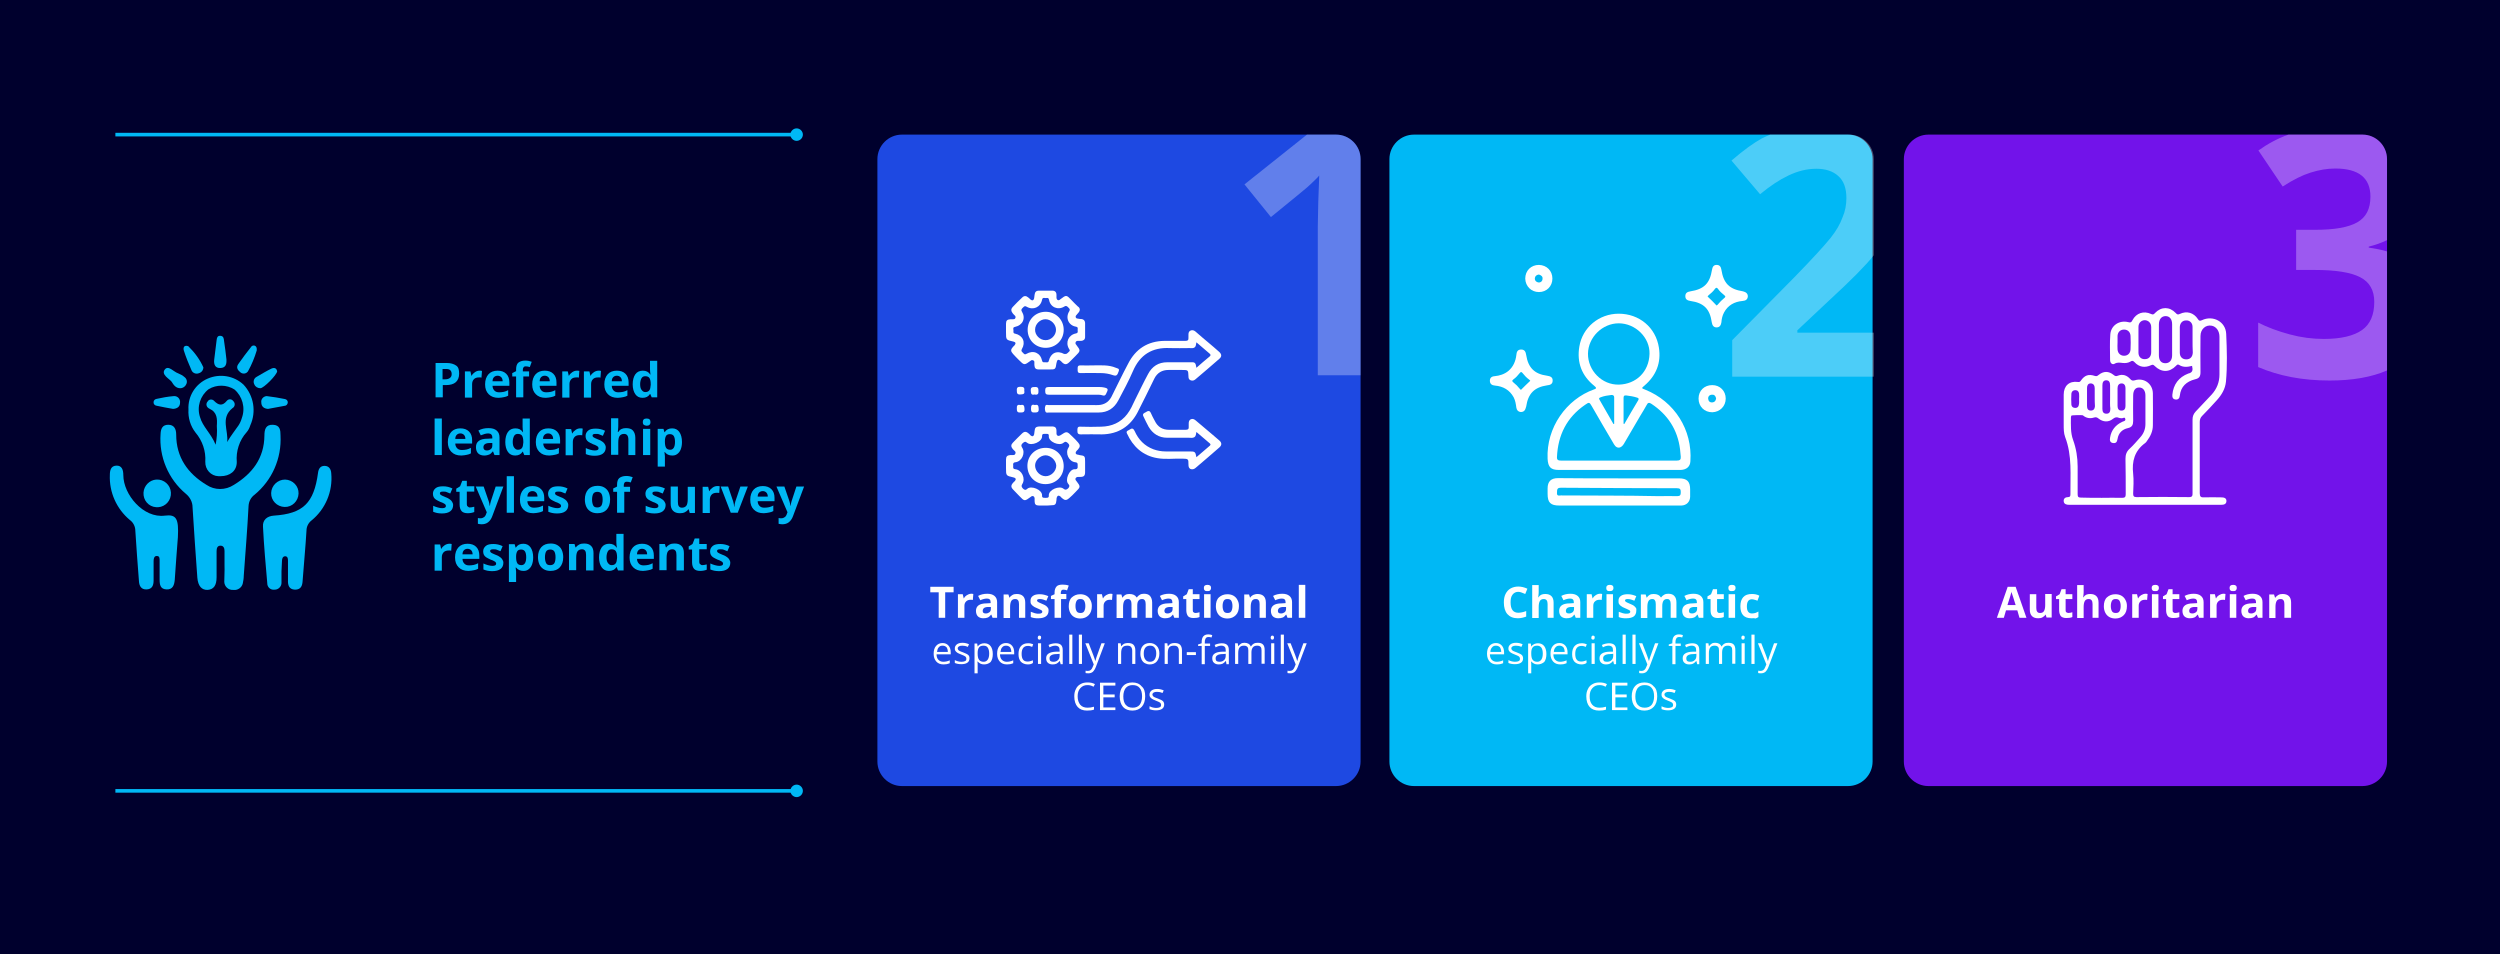 <?xml version="1.0" encoding="utf-8"?>
<!-- Generator: Adobe Illustrator 25.4.4, SVG Export Plug-In . SVG Version: 6.00 Build 0)  -->
<svg version="1.1" id="Layer_1" xmlns="http://www.w3.org/2000/svg" xmlns:xlink="http://www.w3.org/1999/xlink" x="0px" y="0px"
	 viewBox="0 0 1040 397" style="enable-background:new 0 0 1040 397;" xml:space="preserve">
<style type="text/css">
	.st0{fill:#00002D;}
	.st1{fill:#00B8F5;}
	.st2{fill:none;stroke:#00B8F5;stroke-width:1.5;stroke-miterlimit:10;}
	.st3{clip-path:url(#SVGID_00000017510456404280619740000012438010930060403135_);}
	.st4{clip-path:url(#SVGID_00000134943564130062707430000017140764301500115384_);fill:#00B8F5;}
	.st5{fill:none;}
	.st6{fill:#1E49E2;}
	.st7{fill:#7213EA;}
	.st8{opacity:0.3;fill:#FFFFFF;}
	.st9{fill:#FFFFFF;}
</style>
<rect x="-1" y="0" class="st0" width="1042" height="398"/>
<g>
	<g>
		<line class="st1" x1="48" y1="56" x2="334" y2="56"/>
		<g>
			<line class="st2" x1="48" y1="56" x2="331.5" y2="56"/>
			<g>
				<path class="st1" d="M331.4,58.6c1.4,0,2.6-1.2,2.6-2.6s-1.2-2.6-2.6-2.6c-1.4,0-2.6,1.2-2.6,2.6S330,58.6,331.4,58.6z"/>
			</g>
		</g>
	</g>
	<g>
		<line class="st1" x1="48" y1="329" x2="334" y2="329"/>
		<g>
			<line class="st2" x1="48" y1="329" x2="331.5" y2="329"/>
			<g>
				<path class="st1" d="M331.4,331.6c1.4,0,2.6-1.2,2.6-2.6s-1.2-2.6-2.6-2.6c-1.4,0-2.6,1.2-2.6,2.6S330,331.6,331.4,331.6z"/>
			</g>
		</g>
	</g>
	<g>
		<g>
			<g>
				<defs>
					<polygon id="SVGID_1_" points="45.4,245.4 138,245.4 138,139.6 45.4,139.6 45.4,245.4 					"/>
				</defs>
				<clipPath id="SVGID_00000103964917040288537940000007682626294751810203_">
					<use xlink:href="#SVGID_1_"  style="overflow:visible;"/>
				</clipPath>
				<g style="clip-path:url(#SVGID_00000103964917040288537940000007682626294751810203_);">
					<defs>
						<polygon id="SVGID_00000114060204874285189990000004297495276758065588_" points="45.4,245.4 138,245.4 138,139.6 45.4,139.6 
							45.4,245.4 						"/>
					</defs>
					<clipPath id="SVGID_00000168810394618134831730000010256291877478329254_">
						<use xlink:href="#SVGID_00000114060204874285189990000004297495276758065588_"  style="overflow:visible;"/>
					</clipPath>
					<path style="clip-path:url(#SVGID_00000168810394618134831730000010256291877478329254_);fill:#00B8F5;" d="M93.4,235.2v-6
						c0-1.2-0.4-2.2-1.7-2.2c-1.3,0-1.6,1.1-1.6,2.3c0,3.6,0,7.2,0,10.8c0,3.6-1.3,5.1-3.7,5.3c-2.5,0.1-4-1.6-4.3-5
						c-0.7-9.8-1.4-19.6-2-29.4c0-2.2-1.1-4.2-2.8-5.6c-7.3-6.1-11.2-15.4-10.5-24.9c0.1-2.2,0.8-3.8,3.2-3.8c2.4,0,3.3,1.7,3.3,4.1
						c0,9.4,4.8,16.2,12.6,20.9c3.4,2.3,7.9,2.3,11.4,0c7.7-4.7,12.6-11.1,12.7-20.5c0-2.5,0.5-4.6,3.5-4.5c3,0.1,3.2,2.2,3.2,4.5
						c0.5,9.5-3.5,18.6-10.8,24.6c-1.5,1.1-2.4,2.8-2.5,4.7c-0.5,9.7-1.3,19.4-2,29.1c0,1.1-0.2,2.1-0.4,3.1c-0.4,1.8-2.2,3-4.1,2.7
						c-1.9,0.1-3.5-1.4-3.6-3.3C93.3,239.8,93.5,237.5,93.4,235.2L93.4,235.2z"/>
					<path style="clip-path:url(#SVGID_00000168810394618134831730000010256291877478329254_);fill:#00B8F5;" d="M117.1,237.7
						c0,1.6,0,3.2,0,4.8c0,1.5-1.3,2.8-2.8,2.8c0,0-0.1,0-0.1,0c-1.5,0.2-2.8-0.8-3-2.3c0,0,0-0.1,0-0.2c-0.7-7.9-1.4-15.8-1.8-23.7
						c-0.2-2.8,1.7-4.4,4.5-4.6c12.2-0.8,16.7-5.2,18.4-17.8c0.2-1.6,0.9-2.9,2.7-2.9c1.8,0,2.7,1.3,2.8,3.1
						c0.7,7.5-2.4,14.9-8.2,19.6c-1.3,1-2.1,2.6-2.1,4.2c-0.4,6.9-1.1,13.9-1.6,20.8c-0.1,2.2-0.7,3.8-3.2,3.8c-2.5-0.1-3-1.9-2.9-4
						c0-2.6,0-5.3,0-7.9c0-0.8,0-1.9-1.1-2c-1.1,0-1.4,1-1.4,2C117.2,234.9,117.2,236.4,117.1,237.7L117.1,237.7z"/>
					<path style="clip-path:url(#SVGID_00000168810394618134831730000010256291877478329254_);fill:#00B8F5;" d="M74,223.5
						c-0.4,5.3-0.9,11.5-1.3,17.7c-0.2,2.2-0.8,4.1-3.4,4c-2.6-0.1-2.9-1.9-2.9-4.1c0-2.6,0-5.3,0-7.9c0-0.9,0-1.9-1.1-1.9
						c-1.1-0.1-1.4,1-1.4,2c0,2.7,0,5.5,0,8.2c0,2-0.6,3.6-2.9,3.7c-2.3,0.1-3.1-1.5-3.2-3.5c-0.5-7-1.1-13.9-1.5-20.9
						c0-1.8-0.9-3.5-2.3-4.5c-5.5-4.6-8.6-11.5-8.3-18.7c0-1.9,0.4-3.8,2.7-3.9c2.3-0.1,2.9,1.8,2.9,3.9c0,8.2,8.4,18.1,17.3,16.9
						C73.4,213.9,74.4,215.8,74,223.5L74,223.5z"/>
					<path style="clip-path:url(#SVGID_00000168810394618134831730000010256291877478329254_);fill:#00B8F5;" d="M65,199.5
						c3.2-0.2,5.9,2.2,6.1,5.4c0.2,3.2-2.2,5.9-5.3,6.1c-0.3,0-0.5,0-0.8,0c-3.2-0.2-5.5-2.9-5.3-6.1C59.9,202,62.2,199.7,65,199.5
						L65,199.5z"/>
					<path style="clip-path:url(#SVGID_00000168810394618134831730000010256291877478329254_);fill:#00B8F5;" d="M118.6,199.5
						c3.2,0.1,5.7,2.7,5.6,5.8c-0.1,3.2-2.7,5.7-5.8,5.6c-3.2-0.1-5.7-2.7-5.6-5.8C112.9,202,115.5,199.5,118.6,199.5L118.6,199.5z"
						/>
					<path style="clip-path:url(#SVGID_00000168810394618134831730000010256291877478329254_);fill:#00B8F5;" d="M94.2,149.5
						c0.1,1.9-0.2,3.5-2.5,3.6c-2.2,0.1-2.8-1.5-2.6-3.4c0.3-2.7,0.7-5.4,1-8.1c0.1-1,0.3-2,1.6-1.9c1.3,0.1,1.4,1.1,1.5,2.1
						C93.6,144.3,93.9,146.9,94.2,149.5L94.2,149.5z"/>
					<path style="clip-path:url(#SVGID_00000168810394618134831730000010256291877478329254_);fill:#00B8F5;" d="M106.8,145.8
						c-0.9,3-2.1,5.9-3.6,8.6c-0.6,1-1.9,1.3-2.9,0.7c-0.1-0.1-0.3-0.2-0.4-0.3c-1.1-0.9-1.7-2-0.8-3.3c1.7-2.5,3.5-4.8,5.3-7.1
						c0.3-0.6,1-0.8,1.6-0.6C106.7,144.1,106.9,144.8,106.8,145.8L106.8,145.8z"/>
					<path style="clip-path:url(#SVGID_00000168810394618134831730000010256291877478329254_);fill:#00B8F5;" d="M84.6,152.8
						c0,1.2-0.8,2.2-2,2.5c-1.1,0.4-2.4-0.1-2.9-1.2c-1.2-2.7-2.3-5.4-3.2-8.2c-0.4-1.2,0-2.5,1.8-1.9
						C80.9,146.5,83.1,149.5,84.6,152.8L84.6,152.8z"/>
					<path style="clip-path:url(#SVGID_00000168810394618134831730000010256291877478329254_);fill:#00B8F5;" d="M115.3,154.4
						c0,1.5-5.7,7.2-7,7.1c-1.1,0-2.1-0.6-2.5-1.6c-0.6-1.1-0.2-2.5,0.9-3.1c2.1-1.2,4.2-2.5,6.3-3.5
						C114.5,152.7,115.1,153.5,115.3,154.4L115.3,154.4z"/>
					<path style="clip-path:url(#SVGID_00000168810394618134831730000010256291877478329254_);fill:#00B8F5;" d="M75,161.5
						c-1.9,0-2.8-1.4-3.6-2.7c-0.9-1.2-4.4-2.9-2.9-5c1.5-2.1,3.7,0.9,5.6,1.5c1,0.4,1.9,0.9,2.7,1.6c0.9,0.7,1.2,1.9,0.7,2.9
						C77.1,160.8,76.1,161.5,75,161.5L75,161.5z"/>
					<path style="clip-path:url(#SVGID_00000168810394618134831730000010256291877478329254_);fill:#00B8F5;" d="M111.5,170.1
						c-1.6-0.1-2.8-0.9-2.8-2.7c-0.2-1.3,0.8-2.4,2-2.6c0.1,0,0.3,0,0.4,0c2.5,0.3,5,0.7,7.4,1.2c0.7,0.1,1.3,0.7,1.2,1.5
						c0,0,0,0.1,0,0.1c-0.1,0.6-0.6,1.2-1.2,1.2L111.5,170.1z"/>
					<path style="clip-path:url(#SVGID_00000168810394618134831730000010256291877478329254_);fill:#00B8F5;" d="M72,170.1
						c-2.3-0.4-4.5-0.8-6.8-1.3c-0.8-0.1-1.4-0.7-1.3-1.5c0-0.9,0.7-1.3,1.4-1.4c2.2-0.5,4.5-0.9,6.8-1.1c1.4-0.2,2.6,0.7,2.8,2.1
						c0,0.2,0,0.4,0,0.6C74.9,169.2,73.7,170,72,170.1L72,170.1z"/>
					<path style="clip-path:url(#SVGID_00000168810394618134831730000010256291877478329254_);fill:#00B8F5;" d="M101.3,160
						c-4-3.7-9.8-4.7-14.9-2.5c-5.1,2.2-8.3,7.3-8,12.9c-0.2,3.4,0.8,6.8,2.9,9.5c2.9,3.4,4.4,7.8,4.1,12.2c-0.1,3.2,2.3,5.9,5.5,6
						c0.3,0,0.6,0,0.8,0c4,0,6.8-2.2,6.8-5.9c-0.4-4.5,1.1-9.1,4.1-12.4c0.7-0.8,1.2-1.8,1.5-2.8C106.7,171.3,105.6,164.6,101.3,160
						L101.3,160z M100.6,173.9c-0.3,1.1-0.8,2.2-1.4,3.1c-1.5,2.2-3.3,4.4-4.7,6.9c0.6-4.8-2.9-10,2.2-14.1c0.9-0.5,1.2-1.6,0.7-2.5
						c-0.1-0.2-0.3-0.4-0.4-0.5c-0.6-0.8-1.7-0.9-2.4-0.3c-0.1,0.1-0.2,0.2-0.3,0.3c-1.8,2.2-3.4,1.8-5.2,0
						c-0.6-0.7-1.7-0.8-2.4-0.2c-0.1,0.1-0.2,0.2-0.3,0.4c-0.7,0.7-0.7,1.9,0.1,2.6c0.2,0.2,0.4,0.3,0.6,0.4
						c3.3,1.5,3.3,4.3,3.1,7.2c0.2,2.6,0,5.2-0.5,7.8c-1.9-4.7-5.4-7.5-6.5-11.5c-1.4-4.3,0.1-8.9,3.6-11.6c3.3-2,7.5-1.9,10.7,0.1
						C100.8,164.8,102.2,169.6,100.6,173.9L100.6,173.9z"/>
				</g>
			</g>
		</g>
		<g>
			<rect x="179.3" y="150.1" class="st5" width="167.7" height="92"/>
			<path class="st1" d="M191,155.5c0,1.5-0.5,2.7-1.4,3.5s-2.3,1.2-4.1,1.2h-1.3v5.1h-3V151h4.6c1.7,0,3,0.4,4,1.1
				S191,154,191,155.5z M184.1,157.8h1c0.9,0,1.6-0.2,2.1-0.6s0.7-0.9,0.7-1.6c0-0.7-0.2-1.2-0.6-1.6s-1-0.5-1.8-0.5h-1.4V157.8z"/>
			<path class="st1" d="M199.5,154.2c0.4,0,0.7,0,1,0.1l-0.2,2.8c-0.2-0.1-0.5-0.1-0.9-0.1c-1,0-1.7,0.2-2.2,0.7s-0.8,1.2-0.8,2.1
				v5.6h-3v-10.9h2.3l0.4,1.8h0.1c0.3-0.6,0.8-1.1,1.4-1.5S198.8,154.2,199.5,154.2z"/>
			<path class="st1" d="M207.4,165.5c-1.8,0-3.1-0.5-4.1-1.5s-1.5-2.3-1.5-4.1c0-1.8,0.5-3.2,1.4-4.2s2.2-1.5,3.8-1.5
				c1.5,0,2.7,0.4,3.6,1.3s1.3,2.1,1.3,3.6v1.4h-7c0,0.8,0.3,1.5,0.8,2s1.1,0.7,2,0.7c0.7,0,1.3-0.1,1.9-0.2s1.2-0.4,1.8-0.7v2.3
				c-0.5,0.3-1.1,0.5-1.7,0.6S208.3,165.5,207.4,165.5z M207,156.3c-0.6,0-1.1,0.2-1.5,0.6s-0.6,1-0.6,1.7h4.2
				c0-0.7-0.2-1.3-0.6-1.7S207.6,156.3,207,156.3z"/>
			<path class="st1" d="M220.3,156.6h-2.6v8.7h-3v-8.7h-1.6v-1.4l1.6-0.8v-0.8c0-1.2,0.3-2.2,0.9-2.7s1.6-0.9,2.9-0.9
				c1,0,1.9,0.2,2.7,0.5l-0.8,2.2c-0.6-0.2-1.2-0.3-1.7-0.3c-0.4,0-0.7,0.1-0.9,0.4s-0.3,0.6-0.3,1v0.7h2.6V156.6z"/>
			<path class="st1" d="M227,165.5c-1.8,0-3.1-0.5-4.1-1.5s-1.5-2.3-1.5-4.1c0-1.8,0.5-3.2,1.4-4.2s2.2-1.5,3.8-1.5
				c1.5,0,2.7,0.4,3.6,1.3s1.3,2.1,1.3,3.6v1.4h-7c0,0.8,0.3,1.5,0.8,2s1.1,0.7,2,0.7c0.7,0,1.3-0.1,1.9-0.2s1.2-0.4,1.8-0.7v2.3
				c-0.5,0.3-1.1,0.5-1.7,0.6S227.9,165.5,227,165.5z M226.6,156.3c-0.6,0-1.1,0.2-1.5,0.6s-0.6,1-0.6,1.7h4.2
				c0-0.7-0.2-1.3-0.6-1.7S227.2,156.3,226.6,156.3z"/>
			<path class="st1" d="M240,154.2c0.4,0,0.7,0,1,0.1l-0.2,2.8c-0.2-0.1-0.5-0.1-0.9-0.1c-1,0-1.7,0.2-2.2,0.7s-0.8,1.2-0.8,2.1v5.6
				h-3v-10.9h2.3l0.4,1.8h0.1c0.3-0.6,0.8-1.1,1.4-1.5S239.3,154.2,240,154.2z"/>
			<path class="st1" d="M249,154.2c0.4,0,0.7,0,1,0.1l-0.2,2.8c-0.2-0.1-0.5-0.1-0.9-0.1c-1,0-1.7,0.2-2.2,0.7s-0.8,1.2-0.8,2.1v5.6
				h-3v-10.9h2.3l0.4,1.8h0.1c0.3-0.6,0.8-1.1,1.4-1.5S248.4,154.2,249,154.2z"/>
			<path class="st1" d="M257,165.5c-1.8,0-3.1-0.5-4.1-1.5s-1.5-2.3-1.5-4.1c0-1.8,0.5-3.2,1.4-4.2s2.2-1.5,3.8-1.5
				c1.5,0,2.7,0.4,3.6,1.3s1.3,2.1,1.3,3.6v1.4h-7c0,0.8,0.3,1.5,0.8,2s1.1,0.7,2,0.7c0.7,0,1.3-0.1,1.9-0.2s1.2-0.4,1.8-0.7v2.3
				c-0.5,0.3-1.1,0.5-1.7,0.6S257.8,165.5,257,165.5z M256.6,156.3c-0.6,0-1.1,0.2-1.5,0.6s-0.6,1-0.6,1.7h4.2
				c0-0.7-0.2-1.3-0.6-1.7S257.2,156.3,256.6,156.3z"/>
			<path class="st1" d="M267.3,165.5c-1.3,0-2.3-0.5-3-1.5s-1.1-2.4-1.1-4.1c0-1.8,0.4-3.2,1.1-4.2s1.8-1.5,3.1-1.5
				c1.4,0,2.4,0.5,3.1,1.6h0.1c-0.1-0.8-0.2-1.5-0.2-2.2v-3.5h3v15.2h-2.3l-0.6-1.4h-0.1C269.7,165,268.7,165.5,267.3,165.5z
				 M268.4,163.1c0.8,0,1.3-0.2,1.7-0.7s0.5-1.2,0.6-2.3v-0.3c0-1.2-0.2-2-0.5-2.5s-0.9-0.8-1.8-0.8c-0.7,0-1.2,0.3-1.5,0.8
				s-0.6,1.4-0.6,2.5s0.2,1.9,0.6,2.4S267.7,163.1,268.4,163.1z"/>
			<path class="st1" d="M183.8,189.3h-3v-15.2h3V189.3z"/>
			<path class="st1" d="M191.9,189.5c-1.8,0-3.1-0.5-4.1-1.5s-1.5-2.3-1.5-4.1c0-1.8,0.5-3.2,1.4-4.2s2.2-1.5,3.8-1.5
				c1.5,0,2.7,0.4,3.6,1.3s1.3,2.1,1.3,3.6v1.4h-7c0,0.8,0.3,1.5,0.8,2s1.1,0.7,2,0.7c0.7,0,1.3-0.1,1.9-0.2s1.2-0.4,1.8-0.7v2.3
				c-0.5,0.3-1.1,0.5-1.7,0.6S192.8,189.5,191.9,189.5z M191.5,180.3c-0.6,0-1.1,0.2-1.5,0.6s-0.6,1-0.6,1.7h4.2
				c0-0.7-0.2-1.3-0.6-1.7S192.1,180.3,191.5,180.3z"/>
			<path class="st1" d="M205.7,189.3l-0.6-1.5h-0.1c-0.5,0.6-1,1.1-1.5,1.3s-1.2,0.4-2.1,0.4c-1,0-1.9-0.3-2.5-0.9s-0.9-1.5-0.9-2.6
				c0-1.2,0.4-2,1.2-2.6s2-0.9,3.7-0.9l1.9-0.1V182c0-1.1-0.6-1.7-1.7-1.7c-0.9,0-1.9,0.3-3.1,0.8l-1-2c1.3-0.7,2.6-1,4.2-1
				c1.5,0,2.6,0.3,3.4,1s1.2,1.6,1.2,2.9v7.3H205.7z M204.8,184.3l-1.2,0c-0.9,0-1.5,0.2-1.9,0.5s-0.6,0.7-0.6,1.3
				c0,0.8,0.5,1.3,1.4,1.3c0.7,0,1.2-0.2,1.7-0.6s0.6-0.9,0.6-1.6V184.3z"/>
			<path class="st1" d="M214.3,189.5c-1.3,0-2.3-0.5-3-1.5s-1.1-2.4-1.1-4.1c0-1.8,0.4-3.2,1.1-4.2s1.8-1.5,3.1-1.5
				c1.4,0,2.4,0.5,3.1,1.6h0.1c-0.1-0.8-0.2-1.5-0.2-2.2v-3.5h3v15.2h-2.3l-0.6-1.4h-0.1C216.7,189,215.7,189.5,214.3,189.5z
				 M215.4,187.1c0.8,0,1.3-0.2,1.7-0.7s0.5-1.2,0.6-2.3v-0.3c0-1.2-0.2-2-0.5-2.5s-0.9-0.8-1.8-0.8c-0.7,0-1.2,0.3-1.5,0.8
				s-0.6,1.4-0.6,2.5s0.2,1.9,0.6,2.4S214.7,187.1,215.4,187.1z"/>
			<path class="st1" d="M228.5,189.5c-1.8,0-3.1-0.5-4.1-1.5s-1.5-2.3-1.5-4.1c0-1.8,0.5-3.2,1.4-4.2s2.2-1.5,3.8-1.5
				c1.5,0,2.7,0.4,3.6,1.3s1.3,2.1,1.3,3.6v1.4h-7c0,0.8,0.3,1.5,0.8,2s1.1,0.7,2,0.7c0.7,0,1.3-0.1,1.9-0.2s1.2-0.4,1.8-0.7v2.3
				c-0.5,0.3-1.1,0.5-1.7,0.6S229.3,189.5,228.5,189.5z M228,180.3c-0.6,0-1.1,0.2-1.5,0.6s-0.6,1-0.6,1.7h4.2
				c0-0.7-0.2-1.3-0.6-1.7S228.7,180.3,228,180.3z"/>
			<path class="st1" d="M241.4,178.2c0.4,0,0.7,0,1,0.1l-0.2,2.8c-0.2-0.1-0.5-0.1-0.9-0.1c-1,0-1.7,0.2-2.2,0.7s-0.8,1.2-0.8,2.1
				v5.6h-3v-10.9h2.3l0.4,1.8h0.1c0.3-0.6,0.8-1.1,1.4-1.5S240.7,178.2,241.4,178.2z"/>
			<path class="st1" d="M252,186.1c0,1.1-0.4,2-1.2,2.6s-1.9,0.9-3.5,0.9c-0.8,0-1.5-0.1-2-0.2s-1.1-0.3-1.6-0.5v-2.5
				c0.6,0.3,1.2,0.5,1.9,0.7s1.3,0.3,1.8,0.3c1.1,0,1.6-0.3,1.6-0.9c0-0.2-0.1-0.4-0.2-0.6s-0.4-0.3-0.7-0.5s-0.8-0.4-1.4-0.6
				c-0.8-0.4-1.5-0.7-1.9-1s-0.7-0.6-0.9-1s-0.3-0.9-0.3-1.4c0-1,0.4-1.7,1.1-2.3s1.8-0.8,3.2-0.8c1.3,0,2.6,0.3,3.8,0.9l-0.9,2.1
				c-0.5-0.2-1.1-0.4-1.5-0.6s-1-0.2-1.5-0.2c-0.9,0-1.3,0.2-1.3,0.7c0,0.3,0.1,0.5,0.4,0.7s0.9,0.5,1.9,0.9c0.9,0.3,1.5,0.7,1.9,1
				s0.7,0.6,0.9,1S252,185.5,252,186.1z"/>
			<path class="st1" d="M264.4,189.3h-3v-6.4c0-1.6-0.6-2.4-1.8-2.4c-0.8,0-1.4,0.3-1.8,0.8s-0.6,1.5-0.6,2.8v5.1h-3v-15.2h3v3.1
				c0,0.2,0,0.8-0.1,1.7l-0.1,0.9h0.2c0.7-1.1,1.7-1.6,3.2-1.6c1.3,0,2.3,0.3,2.9,1s1,1.7,1,3V189.3z"/>
			<path class="st1" d="M267.4,175.6c0-1,0.5-1.5,1.6-1.5s1.6,0.5,1.6,1.5c0,0.5-0.1,0.8-0.4,1.1s-0.7,0.4-1.2,0.4
				C267.9,177,267.4,176.6,267.4,175.6z M270.5,189.3h-3v-10.9h3V189.3z"/>
			<path class="st1" d="M279.6,189.5c-1.3,0-2.3-0.5-3-1.4h-0.2c0.1,0.9,0.2,1.4,0.2,1.6v4.4h-3v-15.7h2.4l0.4,1.4h0.1
				c0.7-1.1,1.7-1.6,3.1-1.6c1.3,0,2.3,0.5,3,1.5s1.1,2.4,1.1,4.2c0,1.2-0.2,2.2-0.5,3s-0.8,1.5-1.5,2S280.4,189.5,279.6,189.5z
				 M278.7,180.6c-0.7,0-1.3,0.2-1.6,0.7s-0.5,1.2-0.5,2.2v0.3c0,1.2,0.2,2,0.5,2.5s0.9,0.8,1.7,0.8c1.3,0,2-1.1,2-3.3
				c0-1.1-0.2-1.9-0.5-2.4S279.4,180.6,278.7,180.6z"/>
			<path class="st1" d="M188.5,210.1c0,1.1-0.4,2-1.2,2.6s-1.9,0.9-3.5,0.9c-0.8,0-1.5-0.1-2-0.2s-1.1-0.3-1.6-0.5v-2.5
				c0.6,0.3,1.2,0.5,1.9,0.7s1.3,0.3,1.8,0.3c1.1,0,1.6-0.3,1.6-0.9c0-0.2-0.1-0.4-0.2-0.6s-0.4-0.3-0.7-0.5s-0.8-0.4-1.4-0.6
				c-0.8-0.4-1.5-0.7-1.9-1s-0.7-0.6-0.9-1s-0.3-0.9-0.3-1.4c0-1,0.4-1.7,1.1-2.3s1.8-0.8,3.2-0.8c1.3,0,2.6,0.3,3.8,0.9l-0.9,2.1
				c-0.5-0.2-1.1-0.4-1.5-0.6s-1-0.2-1.5-0.2c-0.9,0-1.3,0.2-1.3,0.7c0,0.3,0.1,0.5,0.4,0.7s0.9,0.5,1.9,0.9c0.9,0.3,1.5,0.7,1.9,1
				s0.7,0.6,0.9,1S188.5,209.5,188.5,210.1z"/>
			<path class="st1" d="M195.4,211.1c0.5,0,1.1-0.1,1.9-0.3v2.2c-0.7,0.3-1.7,0.5-2.7,0.5c-1.2,0-2.1-0.3-2.6-0.9s-0.8-1.5-0.8-2.7
				v-5.3h-1.4v-1.3l1.6-1l0.9-2.3h1.9v2.3h3.1v2.2h-3.1v5.3c0,0.4,0.1,0.7,0.4,0.9S195,211.1,195.4,211.1z"/>
			<path class="st1" d="M197.9,202.4h3.3l2.1,6.1c0.2,0.5,0.3,1.2,0.4,1.9h0.1c0.1-0.7,0.2-1.3,0.4-1.9l2-6.1h3.2l-4.6,12.3
				c-0.4,1.1-1,2-1.8,2.6s-1.7,0.8-2.7,0.8c-0.5,0-1-0.1-1.5-0.2v-2.4c0.4,0.1,0.7,0.1,1.2,0.1c0.5,0,1-0.2,1.4-0.5s0.7-0.8,0.9-1.5
				l0.2-0.5L197.9,202.4z"/>
			<path class="st1" d="M213.8,213.3h-3v-15.2h3V213.3z"/>
			<path class="st1" d="M221.9,213.5c-1.8,0-3.1-0.5-4.1-1.5s-1.5-2.3-1.5-4.1c0-1.8,0.5-3.2,1.4-4.2s2.2-1.5,3.8-1.5
				c1.5,0,2.7,0.4,3.6,1.3s1.3,2.1,1.3,3.6v1.4h-7c0,0.8,0.3,1.5,0.8,2s1.1,0.7,2,0.7c0.7,0,1.3-0.1,1.9-0.2s1.2-0.4,1.8-0.7v2.3
				c-0.5,0.3-1.1,0.5-1.7,0.6S222.8,213.5,221.9,213.5z M221.5,204.3c-0.6,0-1.1,0.2-1.5,0.6s-0.6,1-0.6,1.7h4.2
				c0-0.7-0.2-1.3-0.6-1.7S222.1,204.3,221.5,204.3z"/>
			<path class="st1" d="M236.4,210.1c0,1.1-0.4,2-1.2,2.6s-1.9,0.9-3.5,0.9c-0.8,0-1.5-0.1-2-0.2s-1.1-0.3-1.6-0.5v-2.5
				c0.6,0.3,1.2,0.5,1.9,0.7s1.3,0.3,1.8,0.3c1.1,0,1.6-0.3,1.6-0.9c0-0.2-0.1-0.4-0.2-0.6s-0.4-0.3-0.7-0.5s-0.8-0.4-1.4-0.6
				c-0.8-0.4-1.5-0.7-1.9-1s-0.7-0.6-0.9-1s-0.3-0.9-0.3-1.4c0-1,0.4-1.7,1.1-2.3s1.8-0.8,3.2-0.8c1.3,0,2.6,0.3,3.8,0.9l-0.9,2.1
				c-0.5-0.2-1.1-0.4-1.5-0.6s-1-0.2-1.5-0.2c-0.9,0-1.3,0.2-1.3,0.7c0,0.3,0.1,0.5,0.4,0.7s0.9,0.5,1.9,0.9c0.9,0.3,1.5,0.7,1.9,1
				s0.7,0.6,0.9,1S236.4,209.5,236.4,210.1z"/>
			<path class="st1" d="M253.8,207.8c0,1.8-0.5,3.2-1.4,4.2s-2.2,1.5-3.9,1.5c-1,0-2-0.2-2.8-0.7s-1.4-1.1-1.8-2s-0.6-1.9-0.6-3
				c0-1.8,0.5-3.2,1.4-4.2s2.2-1.5,3.9-1.5c1,0,2,0.2,2.8,0.7s1.4,1.1,1.8,2S253.8,206.7,253.8,207.8z M246.3,207.8
				c0,1.1,0.2,1.9,0.5,2.5s0.9,0.8,1.7,0.8c0.8,0,1.4-0.3,1.7-0.8s0.5-1.4,0.5-2.5c0-1.1-0.2-1.9-0.5-2.4s-0.9-0.8-1.7-0.8
				c-0.8,0-1.4,0.3-1.7,0.8S246.3,206.8,246.3,207.8z"/>
			<path class="st1" d="M262.3,204.6h-2.6v8.7h-3v-8.7h-1.6v-1.4l1.6-0.8v-0.8c0-1.2,0.3-2.2,0.9-2.7s1.6-0.9,2.9-0.9
				c1,0,1.9,0.2,2.7,0.5l-0.8,2.2c-0.6-0.2-1.2-0.3-1.7-0.3c-0.4,0-0.7,0.1-0.9,0.4s-0.3,0.6-0.3,1v0.7h2.6V204.6z"/>
			<path class="st1" d="M276.9,210.1c0,1.1-0.4,2-1.2,2.6s-1.9,0.9-3.5,0.9c-0.8,0-1.5-0.1-2-0.2s-1.1-0.3-1.6-0.5v-2.5
				c0.6,0.3,1.2,0.5,1.9,0.7s1.3,0.3,1.8,0.3c1.1,0,1.6-0.3,1.6-0.9c0-0.2-0.1-0.4-0.2-0.6s-0.4-0.3-0.7-0.5s-0.8-0.4-1.4-0.6
				c-0.8-0.4-1.5-0.7-1.9-1s-0.7-0.6-0.9-1s-0.3-0.9-0.3-1.4c0-1,0.4-1.7,1.1-2.3s1.8-0.8,3.2-0.8c1.3,0,2.6,0.3,3.8,0.9l-0.9,2.1
				c-0.5-0.2-1.1-0.4-1.5-0.6s-1-0.2-1.5-0.2c-0.9,0-1.3,0.2-1.3,0.7c0,0.3,0.1,0.5,0.4,0.7s0.9,0.5,1.9,0.9c0.9,0.3,1.5,0.7,1.9,1
				s0.7,0.6,0.9,1S276.9,209.5,276.9,210.1z"/>
			<path class="st1" d="M286.9,213.3l-0.4-1.4h-0.2c-0.3,0.5-0.8,0.9-1.4,1.2s-1.3,0.4-2,0.4c-1.3,0-2.2-0.3-2.9-1s-1-1.7-1-3v-7.1
				h3v6.4c0,0.8,0.1,1.4,0.4,1.8s0.7,0.6,1.3,0.6c0.8,0,1.4-0.3,1.8-0.8s0.6-1.5,0.6-2.8v-5.1h3v10.9H286.9z"/>
			<path class="st1" d="M298.4,202.2c0.4,0,0.7,0,1,0.1l-0.2,2.8c-0.2-0.1-0.5-0.1-0.9-0.1c-1,0-1.7,0.2-2.2,0.7s-0.8,1.2-0.8,2.1
				v5.6h-3v-10.9h2.3l0.4,1.8h0.1c0.3-0.6,0.8-1.1,1.4-1.5S297.7,202.2,298.4,202.2z"/>
			<path class="st1" d="M304,213.3l-4.2-10.9h3.1l2.1,6.2c0.2,0.8,0.4,1.5,0.4,2.2h0.1c0-0.6,0.2-1.4,0.4-2.2l2.1-6.2h3.1l-4.2,10.9
				H304z"/>
			<path class="st1" d="M317.7,213.5c-1.8,0-3.1-0.5-4.1-1.5s-1.5-2.3-1.5-4.1c0-1.8,0.5-3.2,1.4-4.2s2.2-1.5,3.8-1.5
				c1.5,0,2.7,0.4,3.6,1.3s1.3,2.1,1.3,3.6v1.4h-7c0,0.8,0.3,1.5,0.8,2s1.1,0.7,2,0.7c0.7,0,1.3-0.1,1.9-0.2s1.2-0.4,1.8-0.7v2.3
				c-0.5,0.3-1.1,0.5-1.7,0.6S318.6,213.5,317.7,213.5z M317.3,204.3c-0.6,0-1.1,0.2-1.5,0.6s-0.6,1-0.6,1.7h4.2
				c0-0.7-0.2-1.3-0.6-1.7S317.9,204.3,317.3,204.3z"/>
			<path class="st1" d="M323,202.4h3.3l2.1,6.1c0.2,0.5,0.3,1.2,0.4,1.9h0.1c0.1-0.7,0.2-1.3,0.4-1.9l2-6.1h3.2l-4.6,12.3
				c-0.4,1.1-1,2-1.8,2.6s-1.7,0.8-2.7,0.8c-0.5,0-1-0.1-1.5-0.2v-2.4c0.4,0.1,0.7,0.1,1.2,0.1c0.5,0,1-0.2,1.4-0.5s0.7-0.8,0.9-1.5
				l0.2-0.5L323,202.4z"/>
			<path class="st1" d="M186.9,226.2c0.4,0,0.7,0,1,0.1l-0.2,2.8c-0.2-0.1-0.5-0.1-0.9-0.1c-1,0-1.7,0.2-2.2,0.7s-0.8,1.2-0.8,2.1
				v5.6h-3v-10.9h2.3l0.4,1.8h0.1c0.3-0.6,0.8-1.1,1.4-1.5S186.3,226.2,186.9,226.2z"/>
			<path class="st1" d="M194.9,237.5c-1.8,0-3.1-0.5-4.1-1.5s-1.5-2.3-1.5-4.1c0-1.8,0.5-3.2,1.4-4.2s2.2-1.5,3.8-1.5
				c1.5,0,2.7,0.4,3.6,1.3s1.3,2.1,1.3,3.6v1.4h-7c0,0.8,0.3,1.5,0.8,2s1.1,0.7,2,0.7c0.7,0,1.3-0.1,1.9-0.2s1.2-0.4,1.8-0.7v2.3
				c-0.5,0.3-1.1,0.5-1.7,0.6S195.7,237.5,194.9,237.5z M194.5,228.3c-0.6,0-1.1,0.2-1.5,0.6s-0.6,1-0.6,1.7h4.2
				c0-0.7-0.2-1.3-0.6-1.7S195.1,228.3,194.5,228.3z"/>
			<path class="st1" d="M209.4,234.1c0,1.1-0.4,2-1.2,2.6s-1.9,0.9-3.5,0.9c-0.8,0-1.5-0.1-2-0.2s-1.1-0.3-1.6-0.5v-2.5
				c0.6,0.3,1.2,0.5,1.9,0.7s1.3,0.3,1.8,0.3c1.1,0,1.6-0.3,1.6-0.9c0-0.2-0.1-0.4-0.2-0.6s-0.4-0.3-0.7-0.5s-0.8-0.4-1.4-0.6
				c-0.8-0.4-1.5-0.7-1.9-1s-0.7-0.6-0.9-1s-0.3-0.9-0.3-1.4c0-1,0.4-1.7,1.1-2.3s1.8-0.8,3.2-0.8c1.3,0,2.6,0.3,3.8,0.9l-0.9,2.1
				c-0.5-0.2-1.1-0.4-1.5-0.6s-1-0.2-1.5-0.2c-0.9,0-1.3,0.2-1.3,0.7c0,0.3,0.1,0.5,0.4,0.7s0.9,0.5,1.9,0.9c0.9,0.3,1.5,0.7,1.9,1
				s0.7,0.6,0.9,1S209.4,233.5,209.4,234.1z"/>
			<path class="st1" d="M217.7,237.5c-1.3,0-2.3-0.5-3-1.4h-0.2c0.1,0.9,0.2,1.4,0.2,1.6v4.4h-3v-15.7h2.4l0.4,1.4h0.1
				c0.7-1.1,1.7-1.6,3.1-1.6c1.3,0,2.3,0.5,3,1.5s1.1,2.4,1.1,4.2c0,1.2-0.2,2.2-0.5,3s-0.8,1.5-1.5,2S218.5,237.5,217.7,237.5z
				 M216.8,228.6c-0.7,0-1.3,0.2-1.6,0.7s-0.5,1.2-0.5,2.2v0.3c0,1.2,0.2,2,0.5,2.5s0.9,0.8,1.7,0.8c1.3,0,2-1.1,2-3.3
				c0-1.1-0.2-1.9-0.5-2.4S217.5,228.6,216.8,228.6z"/>
			<path class="st1" d="M234.3,231.8c0,1.8-0.5,3.2-1.4,4.2s-2.2,1.5-3.9,1.5c-1,0-2-0.2-2.8-0.7s-1.4-1.1-1.8-2s-0.6-1.9-0.6-3
				c0-1.8,0.5-3.2,1.4-4.2s2.2-1.5,3.9-1.5c1,0,2,0.2,2.8,0.7s1.4,1.1,1.8,2S234.3,230.7,234.3,231.8z M226.7,231.8
				c0,1.1,0.2,1.9,0.5,2.5s0.9,0.8,1.7,0.8c0.8,0,1.4-0.3,1.7-0.8s0.5-1.4,0.5-2.5c0-1.1-0.2-1.9-0.5-2.4s-0.9-0.8-1.7-0.8
				c-0.8,0-1.4,0.3-1.7,0.8S226.7,230.8,226.7,231.8z"/>
			<path class="st1" d="M246.8,237.3h-3v-6.4c0-0.8-0.1-1.4-0.4-1.8s-0.7-0.6-1.3-0.6c-0.8,0-1.4,0.3-1.8,0.8s-0.6,1.5-0.6,2.8v5.1
				h-3v-10.9h2.3l0.4,1.4h0.2c0.3-0.5,0.8-0.9,1.4-1.2s1.2-0.4,2-0.4c1.3,0,2.2,0.3,2.9,1s1,1.7,1,3V237.3z"/>
			<path class="st1" d="M253.3,237.5c-1.3,0-2.3-0.5-3-1.5s-1.1-2.4-1.1-4.1c0-1.8,0.4-3.2,1.1-4.2s1.8-1.5,3.1-1.5
				c1.4,0,2.4,0.5,3.1,1.6h0.1c-0.1-0.8-0.2-1.5-0.2-2.2v-3.5h3v15.2h-2.3l-0.6-1.4h-0.1C255.8,237,254.7,237.5,253.3,237.5z
				 M254.4,235.1c0.8,0,1.3-0.2,1.7-0.7s0.5-1.2,0.6-2.3v-0.3c0-1.2-0.2-2-0.5-2.5s-0.9-0.8-1.8-0.8c-0.7,0-1.2,0.3-1.5,0.8
				s-0.6,1.4-0.6,2.5s0.2,1.9,0.6,2.4S253.7,235.1,254.4,235.1z"/>
			<path class="st1" d="M267.5,237.5c-1.8,0-3.1-0.5-4.1-1.5s-1.5-2.3-1.5-4.1c0-1.8,0.5-3.2,1.4-4.2s2.2-1.5,3.8-1.5
				c1.5,0,2.7,0.4,3.6,1.3s1.3,2.1,1.3,3.6v1.4h-7c0,0.8,0.3,1.5,0.8,2s1.1,0.7,2,0.7c0.7,0,1.3-0.1,1.9-0.2s1.2-0.4,1.8-0.7v2.3
				c-0.5,0.3-1.1,0.5-1.7,0.6S268.3,237.5,267.5,237.5z M267.1,228.3c-0.6,0-1.1,0.2-1.5,0.6s-0.6,1-0.6,1.7h4.2
				c0-0.7-0.2-1.3-0.6-1.7S267.7,228.3,267.1,228.3z"/>
			<path class="st1" d="M284.4,237.3h-3v-6.4c0-0.8-0.1-1.4-0.4-1.8s-0.7-0.6-1.3-0.6c-0.8,0-1.4,0.3-1.8,0.8s-0.6,1.5-0.6,2.8v5.1
				h-3v-10.9h2.3l0.4,1.4h0.2c0.3-0.5,0.8-0.9,1.4-1.2s1.2-0.4,2-0.4c1.3,0,2.2,0.3,2.9,1s1,1.7,1,3V237.3z"/>
			<path class="st1" d="M292.1,235.1c0.5,0,1.1-0.1,1.9-0.3v2.2c-0.7,0.3-1.7,0.5-2.7,0.5c-1.2,0-2.1-0.3-2.6-0.9s-0.8-1.5-0.8-2.7
				v-5.3h-1.4v-1.3l1.6-1l0.9-2.3h1.9v2.3h3.1v2.2h-3.1v5.3c0,0.4,0.1,0.7,0.4,0.9S291.7,235.1,292.1,235.1z"/>
			<path class="st1" d="M303.8,234.1c0,1.1-0.4,2-1.2,2.6s-1.9,0.9-3.5,0.9c-0.8,0-1.5-0.1-2-0.2s-1.1-0.3-1.6-0.5v-2.5
				c0.6,0.3,1.2,0.5,1.9,0.7s1.3,0.3,1.8,0.3c1.1,0,1.6-0.3,1.6-0.9c0-0.2-0.1-0.4-0.2-0.6s-0.4-0.3-0.7-0.5s-0.8-0.4-1.4-0.6
				c-0.8-0.4-1.5-0.7-1.9-1s-0.7-0.6-0.9-1s-0.3-0.9-0.3-1.4c0-1,0.4-1.7,1.1-2.3s1.8-0.8,3.2-0.8c1.3,0,2.6,0.3,3.8,0.9l-0.9,2.1
				c-0.5-0.2-1.1-0.4-1.5-0.6s-1-0.2-1.5-0.2c-0.9,0-1.3,0.2-1.3,0.7c0,0.3,0.1,0.5,0.4,0.7s0.9,0.5,1.9,0.9c0.9,0.3,1.5,0.7,1.9,1
				s0.7,0.6,0.9,1S303.8,233.5,303.8,234.1z"/>
		</g>
	</g>
	<g>
		<path class="st6" d="M555.8,327H375.2c-5.6,0-10.2-4.6-10.2-10.2V66.2c0-5.6,4.6-10.2,10.2-10.2h180.6c5.6,0,10.2,4.6,10.2,10.2
			v250.6C566,322.4,561.4,327,555.8,327z"/>
		<path class="st1" d="M768.8,327H588.2c-5.6,0-10.2-4.6-10.2-10.2V66.2c0-5.6,4.6-10.2,10.2-10.2h180.6c5.6,0,10.2,4.6,10.2,10.2
			v250.6C779,322.4,774.4,327,768.8,327z"/>
		<path class="st7" d="M982.8,327H802.2c-5.6,0-10.2-4.6-10.2-10.2V66.2c0-5.6,4.6-10.2,10.2-10.2h180.6c5.6,0,10.2,4.6,10.2,10.2
			v250.6C993,322.4,988.4,327,982.8,327z"/>
		<path class="st8" d="M555.8,56h-12.1l-26,20.7l11,13.6c9.1-7.4,14.1-11.5,15-12.3c0.9-0.8,1.9-1.7,3-2.8c1.1-1,1.8-1.8,2.1-2.2
			l-0.4,11.1l-0.2,10.2v61.8H566v-90C566,60.6,561.4,56,555.8,56z"/>
		<path class="st8" d="M761.5,99c-2.4,3-7.4,8.5-15,16.3l-25.9,26.2v15.2h58.9v-18.3h-31.8v-1l13.3-12.5c8.8-8.1,15-14.3,18.5-18.7
			v-40c0-5.6-4.6-10.2-10.2-10.2h-32.9c-1.2,0.5-2.3,1-3.5,1.6c-3.3,1.8-7.5,4.8-12.6,9.2l11.9,14c4.1-3.4,8-6,11.8-7.8
			c3.8-1.8,7.6-2.8,11.6-2.8c3.8,0,6.9,1,9.1,3c2.3,2,3.4,5.1,3.4,9.2c0,2.8-0.5,5.5-1.6,8C765.5,93.2,763.9,96,761.5,99z"/>
		<path class="st8" d="M993,104.6c-2.3-0.7-4.9-1.2-7.6-1.6v-0.4c2.8-0.7,5.3-1.6,7.6-2.7V66.2c0-5.6-4.6-10.2-10.2-10.2h-30.8
			c-4.5,1.6-8.6,3.8-12.5,6.6l10.1,15c4.3-2.8,8.1-4.7,11.6-5.8c3.5-1.1,6.9-1.7,10.3-1.7c9.7,0,14.6,3.9,14.6,11.7
			c0,5.1-1.8,8.6-5.5,10.7c-3.7,2.1-9.5,3.1-17.5,3.1h-7.9v16.7h7.8c8.6,0,14.9,1,18.8,3c3.9,2,5.9,5.4,5.9,10.3
			c0,5.4-1.7,9.3-5.1,11.7c-3.4,2.4-8.7,3.7-15.9,3.7c-4.7,0-9.4-0.6-14.2-1.9s-9.2-2.9-13.1-4.9v18.5c8.6,3.7,18.5,5.6,29.7,5.6
			c9.5,0,17.5-1.4,23.9-4.2V104.6z"/>
		<g>
			<path class="st9" d="M497.7,153c1.9-1.7,3.7-3.2,5.5-4.7c0.5-0.4,0.5-0.8,0-1.2c-1.8-1.5-3.6-3.1-5.5-4.7
				c-0.2,0.8-0.1,1.6-0.7,2.1c-0.7,0.5-1.4,0.3-2.2,0.3c-2.7,0-5.4,0.1-8.1,0c-7.4-0.4-12.5,2.8-15.4,9.6c-1.8,4.2-4,8.2-6.1,12.2
				c-1.7,3.2-4.4,5-8.1,5c-6.9,0-13.8,0-20.7,0c-0.5,0-1.2,0.3-1.5-0.4c-0.3-0.8-0.3-1.7,0-2.4c0.2-0.6,0.9-0.3,1.3-0.3
				c6,0,11.9,0,17.9,0c1.3,0,2.6,0.1,3.8-0.1c2.1-0.4,3.5-1.5,4.5-3.4c2.3-4.6,4.5-9.2,6.9-13.7c3.1-6.1,8.1-9.4,15.1-9.5
				c2.9,0,5.8,0,8.7,0c1,0,1.4-0.3,1.3-1.4c0-0.4,0-0.8,0-1.2c0-0.8,0.2-1.4,0.9-1.7c0.7-0.3,1.4-0.1,2,0.4c1.8,1.6,3.6,3.1,5.5,4.7
				c1.5,1.3,3,2.5,4.4,3.8c1.1,1,1.1,2,0,2.9c-3.3,2.9-6.6,5.7-9.9,8.5c-0.6,0.5-1.2,0.7-2,0.4c-0.8-0.3-0.9-1-0.9-1.7
				c-0.1-2.6-0.1-2.6-2.7-2.6c-1.9,0-3.7,0-5.6,0c-2.7,0-4.7,1.2-5.9,3.6c-2.3,4.6-4.5,9.3-6.9,13.9c-3.1,6-8.1,9.2-14.9,9.3
				c-2.9,0-5.9-0.1-8.8,0c-1.3,0-1.4-0.6-1.4-1.6c0-1,0-1.7,1.3-1.6c2.8,0.1,5.7,0.1,8.6,0c4.4-0.1,8.1-1.7,10.8-5.2
				c1.4-1.8,2.3-3.9,3.3-6c1.8-3.6,3.5-7.2,5.4-10.7c1.7-3.2,4.3-4.9,8-4.9c3.2,0,6.4,0,9.5,0C497.1,150.6,497.4,150.8,497.7,153z"
				/>
			<path class="st9" d="M449.2,128.8c0,0.8-0.6,1.3-1.1,1.9c-0.3,0.4-0.8,0.7-0.6,1.3c0.2,0.6,0.8,0.5,1.2,0.6
				c0.4,0.1,0.7,0.1,1.1,0.1c1,0.1,1.5,0.6,1.6,1.6c0,2,0,4,0,5.9c0,1-0.6,1.5-1.6,1.6c-0.5,0-0.9,0-1.4,0c-0.4,0-0.7,0.1-0.9,0.5
				c-0.2,0.4-0.1,0.8,0.2,1.1c1.9,2.5,1.9,2.5-0.4,4.8c-0.8,0.8-1.6,1.6-2.4,2.4c-1.2,1.2-2,1.2-3.2,0c-0.2-0.2-0.3-0.4-0.5-0.5
				c-0.8-0.7-1.4-0.5-1.6,0.5c0,0.1,0,0.2-0.1,0.4c-0.4,2.7-0.4,2.7-3.1,2.7c-1.4,0-2.7,0-4.1,0c-1.5,0-1.9-0.5-2-1.9
				c0-0.3,0-0.7,0-1c0-0.4,0-0.7-0.5-0.9c-0.4-0.2-0.8-0.1-1.1,0.2c-2.6,1.9-2.6,1.9-4.9-0.4c-0.8-0.8-1.6-1.6-2.4-2.5
				c-1-1.1-1-1.8,0-2.9c0.2-0.2,0.5-0.5,0.7-0.7c0.6-0.8,0.4-1.3-0.5-1.5c-3.1-0.7-3.1-0.7-3.1-3.9c0-1.2,0-2.3,0-3.5
				c0-1.4,0.5-1.8,1.9-1.9c0.3,0,0.6,0,0.9,0c0.5,0,0.9,0,1.1-0.5c0.2-0.5,0-0.9-0.4-1.2c-0.3-0.3-0.6-0.6-0.8-0.9
				c-0.6-0.8-0.7-1.6,0-2.4c1.3-1.4,2.7-2.8,4.1-4.1c0.7-0.7,1.6-0.7,2.4,0c0.4,0.3,0.7,0.6,1,0.9c0.7,0.6,1.3,0.4,1.5-0.5
				c0.1-0.5,0.1-1,0.2-1.5c0.1-1.1,0.7-1.7,1.7-1.7c1.9,0,3.7,0,5.6,0c1.2,0,1.8,0.6,1.8,1.8c0,0.4,0,0.8,0,1.2
				c0.1,0.9,0.8,1.3,1.5,0.7c0,0,0.1-0.1,0.1-0.1c2.5-1.9,2.5-1.9,4.7,0.4c0.9,0.9,1.7,1.8,2.6,2.6
				C448.9,127.8,449.2,128.3,449.2,128.8z M443.3,147.3c0.4,0,1.3-0.8,1.6-1.2c0.3-0.4,0-0.7-0.2-1c-1.6-2.7-0.2-5.8,2.9-6.4
				c1-0.2,0.7-0.9,0.7-1.4c0-0.6,0.3-1.2-0.7-1.4c-3.1-0.5-4.5-3.7-2.8-6.4c0.5-0.8,0.1-1.1-0.4-1.6c-0.4-0.4-0.8-0.9-1.6-0.4
				c-2.7,1.7-5.9,0.3-6.4-2.8c-0.2-0.9-0.7-0.8-1.3-0.7c-0.6,0-1.4-0.4-1.6,0.7c-0.6,3.1-3.7,4.5-6.4,2.9c-0.8-0.5-1.1-0.1-1.6,0.4
				c-0.4,0.4-0.9,0.8-0.4,1.6c1.7,2.8,0.4,5.7-2.9,6.4c-1,0.2-0.6,0.9-0.6,1.5c0,0.5-0.2,1.2,0.7,1.3c3.2,0.7,4.5,3.6,2.8,6.4
				c-0.4,0.7-0.1,1.1,0.4,1.5c0.4,0.4,0.7,1,1.5,0.5c2.9-1.7,5.8-0.4,6.5,2.8c0.2,0.9,0.8,0.7,1.3,0.7c0.5,0,1.3,0.3,1.5-0.6
				c0.8-3.3,3.4-4.5,6.5-2.8C443,147.1,443.2,147.2,443.3,147.3z"/>
			<path class="st9" d="M434.8,210.3c-0.9,0-1.7,0-2.6,0c-1.3,0-1.8-0.5-1.8-1.8c0-0.4,0-0.8,0-1.2c-0.1-0.9-0.8-1.2-1.5-0.7
				c0,0-0.1,0.1-0.1,0.1c-2.6,1.9-2.6,1.9-4.8-0.4c-0.8-0.9-1.7-1.7-2.5-2.6c-1-1-1-1.8-0.1-2.8c0.2-0.3,0.5-0.5,0.8-0.8
				c0.6-0.7,0.4-1.3-0.6-1.5c-3.1-0.7-3.1-0.7-3.1-3.9c0-1.2,0-2.3,0-3.5c0-1.3,0.5-1.8,1.8-1.9c0.3,0,0.7,0,1,0
				c0.5,0,0.9,0,1.1-0.6c0.2-0.5,0-0.9-0.4-1.2c-0.2-0.2-0.5-0.5-0.7-0.7c-0.8-1-0.8-1.8,0.1-2.7c1.2-1.2,2.4-2.5,3.7-3.7
				c1-1,1.8-1,2.9,0c0.3,0.2,0.5,0.5,0.8,0.8c0.7,0.5,1.2,0.3,1.4-0.5c0.1-0.5,0.1-1,0.2-1.5c0.1-1.3,0.6-1.7,1.9-1.8
				c1.7,0,3.5,0,5.2,0c1.5,0,2,0.5,2,2c0,0.3,0,0.7,0,1c0.1,0.9,0.8,1.2,1.6,0.7c2.7-1.8,2.7-1.8,5,0.5c0.8,0.8,1.7,1.6,2.4,2.5
				c0.9,1,0.9,1.8,0,2.8c-0.2,0.2-0.3,0.4-0.5,0.5c-0.3,0.3-0.6,0.7-0.5,1.2c0.2,0.5,0.7,0.5,1.1,0.6c0.1,0,0.2,0,0.4,0.1
				c2.3,0.3,2.4,0.4,2.4,2.8c0,1.4,0,2.9,0,4.3c0,1.5-0.5,2-2,2c-0.3,0-0.7,0-1,0c-0.9,0.1-1.3,0.8-0.8,1.5c0,0,0.1,0.1,0.1,0.1
				c1.9,2.5,1.9,2.5-0.3,4.7c-0.9,0.9-1.7,1.8-2.7,2.6c-1,0.9-1.8,0.9-2.8,0c-0.3-0.2-0.5-0.5-0.8-0.8c-0.7-0.5-1.2-0.4-1.5,0.5
				c-0.1,0.3-0.1,0.7-0.1,1c-0.2,1.9-0.5,2.2-2.3,2.2C436.4,210.3,435.6,210.3,434.8,210.3z M448.3,193.9c0-0.8,0.2-1.5-1-1.6
				c-2.7-0.3-4.3-3.9-2.8-6.1c0.5-0.8,0.4-1.2-0.2-1.8c-0.6-0.6-1.1-0.9-1.9-0.2c-1.7,1.5-6.3-0.4-6.1-2.8c0.1-1.1-0.7-0.9-1.3-0.9
				c-0.7,0-1.5-0.2-1.5,0.9c0.2,2.4-4.5,4.3-6.2,2.8c-0.8-0.7-1.2-0.4-1.9,0.2c-0.6,0.6-0.7,1-0.2,1.8c1.5,2.2-0.1,5.8-2.8,6.1
				c-1,0.1-1,0.7-0.9,1.4c0,0.6-0.3,1.4,0.9,1.5c2.7,0.3,4.3,3.9,2.9,6.1c-0.5,0.8-0.4,1.2,0.2,1.9c0.7,0.7,1.2,0.8,1.9,0.1
				c1.6-1.4,6.2,0.4,6.1,2.8c-0.1,1.1,0.7,1,1.4,1c0.7,0,1.5,0.1,1.4-1c-0.1-2.4,4.4-4.2,6.1-2.8c0.7,0.6,1.2,0.5,1.9-0.1
				c0.6-0.6,0.8-1.2,0.1-1.9c-1.5-1.6,0.4-6.1,2.6-6.1C448.2,195.3,448.4,194.7,448.3,193.9z"/>
			<path class="st9" d="M497.7,190.2c1.9-1.6,3.7-3.2,5.6-4.8c0.5-0.4,0.2-0.8-0.2-1.1c-1.7-1.5-3.5-3-5.4-4.6
				c-0.2,0.9-0.1,1.7-0.9,2.2c-0.7,0.4-1.5,0.2-2.3,0.2c-3,0-6,0-9,0c-3.4,0-6-1.7-7.7-4.6c-0.8-1.4-1.4-2.8-2.1-4.2
				c-0.4-0.7-0.3-1.2,0.5-1.6c0.3-0.1,0.6-0.3,0.9-0.5c0.7-0.4,1.2-0.3,1.6,0.5c0.5,1.2,1.1,2.3,1.7,3.4c1.2,2.5,3.2,3.7,5.9,3.7
				c2.3,0,4.6,0,6.9,0c1.1,0,1.4-0.4,1.3-1.4c0-0.4,0-0.7,0-1.1c0-0.8,0.1-1.5,0.9-1.9c0.8-0.3,1.4,0,2,0.5c2.4,2,4.7,4,7.1,6
				c0.9,0.8,1.9,1.6,2.8,2.4c1,0.9,1,1.9,0,2.8c-3.3,2.9-6.6,5.7-10,8.6c-0.6,0.5-1.3,0.7-2.1,0.4c-0.7-0.4-0.8-1.1-0.8-1.8
				c0-2.5-0.1-2.4-2.5-2.5c-3.5-0.1-7,0.4-10.4-0.2c-6.1-1-10.2-4.8-12.7-10.3c-0.3-0.6-0.1-0.9,0.4-1.2c0.3-0.1,0.6-0.3,0.9-0.5
				c0.9-0.6,1.4-0.3,1.9,0.7c1.6,3.6,4.1,6.2,7.8,7.6c1.6,0.6,3.4,0.9,5.1,0.9c3.3,0,6.7,0,10,0
				C497.1,187.8,497.3,187.9,497.7,190.2z"/>
			<path class="st9" d="M447.1,161c3.3,0,6.7,0,10,0c0.6,0,1.2,0,1.7,0.1c2.3,0.4,2.4,0.7,1.3,2.8c-0.3,0.6-0.7,0.8-1.3,0.6
				c-1.2-0.4-2.4-0.3-3.7-0.3c-6.3,0-12.5,0-18.8,0c-1.2,0-1.5-0.4-1.5-1.6c0-1.1,0.2-1.6,1.5-1.6C439.9,161,443.5,161,447.1,161z"
				/>
			<path class="st9" d="M454.7,152c3.2,0,6.5-0.3,9.5,1c0.6,0.3,1.6,0.2,1.2,1.4c-0.6,1.8-1,2.1-2.3,1.7c-1.7-0.6-3.4-0.9-5.2-0.9
				c-2.8,0-5.6-0.1-8.4,0c-1.3,0-1.2-0.7-1.2-1.6c0-0.9-0.1-1.6,1.2-1.6C451.2,152.1,453,152,454.7,152z"/>
			<path class="st9" d="M426.1,162.6c0.3,1.4-0.5,1.4-1.6,1.5c-1.4,0.1-1.5-0.6-1.5-1.7c-0.1-1.4,0.6-1.5,1.7-1.5
				C425.9,160.9,426.3,161.4,426.1,162.6z"/>
			<path class="st9" d="M430.4,164.1c-1.5,0.4-1.5-0.5-1.6-1.6c-0.1-1.4,0.6-1.5,1.7-1.5c1.4-0.1,1.5,0.6,1.5,1.7
				C432.1,163.9,431.6,164.4,430.4,164.1z"/>
			<path class="st9" d="M424.6,168.5c1.5-0.4,1.5,0.6,1.6,1.6c0.1,1.4-0.6,1.5-1.7,1.5c-1.4,0.1-1.5-0.6-1.5-1.7
				C422.9,168.6,423.4,168.2,424.6,168.5z"/>
			<path class="st9" d="M430.5,168.5c1.5-0.4,1.5,0.5,1.6,1.6c0.1,1.4-0.6,1.5-1.7,1.5c-1.4,0.1-1.5-0.6-1.5-1.7
				C428.9,168.6,429.3,168.1,430.5,168.5z"/>
			<path class="st9" d="M442.5,137.2c0,4.3-3.3,7.5-7.5,7.5c-4.3,0-7.5-3.3-7.5-7.5c0-4.3,3.3-7.5,7.5-7.5
				C439.2,129.7,442.5,133,442.5,137.2z M439.3,137.2c0-2.3-2.1-4.4-4.4-4.4c-2.2,0-4.3,2-4.3,4.3c-0.1,2.3,2,4.4,4.3,4.4
				C437.2,141.6,439.3,139.5,439.3,137.2z"/>
			<path class="st9" d="M435,186.3c4.3,0,7.5,3.3,7.5,7.6c0,4.3-3.3,7.5-7.6,7.5c-4.3,0-7.5-3.3-7.5-7.6
				C427.4,189.5,430.7,186.3,435,186.3z M434.9,189.4c-2.3,0.1-4.4,2.2-4.3,4.4c0.1,2.3,2.1,4.3,4.4,4.3c2.3,0,4.4-2.1,4.4-4.4
				C439.3,191.5,437.1,189.4,434.9,189.4z"/>
		</g>
		<g>
			<rect x="371.4" y="243.3" class="st5" width="188.2" height="55.7"/>
			<path class="st9" d="M393.2,257h-2.7v-10.6H387v-2.3h9.7v2.3h-3.5V257z"/>
			<path class="st9" d="M404,247c0.4,0,0.7,0,0.9,0.1l-0.2,2.5c-0.2-0.1-0.5-0.1-0.8-0.1c-0.9,0-1.5,0.2-2,0.7s-0.7,1.1-0.7,1.8v5
				h-2.7v-9.8h2l0.4,1.7h0.1c0.3-0.6,0.7-1,1.2-1.3S403.3,247,404,247z"/>
			<path class="st9" d="M412.9,257l-0.5-1.3h-0.1c-0.5,0.6-0.9,1-1.4,1.2s-1.1,0.3-1.9,0.3c-0.9,0-1.7-0.3-2.2-0.8s-0.8-1.3-0.8-2.3
				c0-1,0.4-1.8,1.1-2.3s1.8-0.8,3.3-0.8l1.7-0.1v-0.4c0-1-0.5-1.5-1.5-1.5c-0.8,0-1.7,0.2-2.8,0.7l-0.9-1.8
				c1.1-0.6,2.4-0.9,3.8-0.9c1.3,0,2.3,0.3,3,0.9s1.1,1.4,1.1,2.6v6.5H412.9z M412.1,252.5l-1,0c-0.8,0-1.4,0.2-1.7,0.4
				s-0.6,0.7-0.6,1.2c0,0.8,0.4,1.1,1.3,1.1c0.6,0,1.1-0.2,1.5-0.5s0.6-0.8,0.6-1.4V252.5z"/>
			<path class="st9" d="M426.6,257h-2.7v-5.7c0-0.7-0.1-1.2-0.4-1.6s-0.7-0.5-1.2-0.5c-0.8,0-1.3,0.3-1.6,0.8s-0.5,1.3-0.5,2.5v4.6
				h-2.7v-9.8h2l0.4,1.3h0.1c0.3-0.5,0.7-0.8,1.2-1.1s1.1-0.4,1.8-0.4c1.1,0,2,0.3,2.6,0.9s0.9,1.5,0.9,2.7V257z"/>
			<path class="st9" d="M436.2,254.1c0,1-0.4,1.8-1.1,2.3s-1.7,0.8-3.1,0.8c-0.7,0-1.3,0-1.8-0.1s-1-0.2-1.4-0.4v-2.2
				c0.5,0.2,1.1,0.4,1.7,0.6s1.2,0.2,1.6,0.2c1,0,1.5-0.3,1.5-0.8c0-0.2-0.1-0.4-0.2-0.5s-0.4-0.3-0.7-0.4s-0.7-0.4-1.3-0.6
				c-0.8-0.3-1.3-0.6-1.7-0.9s-0.6-0.6-0.8-0.9s-0.2-0.8-0.2-1.3c0-0.9,0.3-1.5,1-2s1.6-0.7,2.9-0.7c1.2,0,2.3,0.3,3.5,0.8l-0.8,1.9
				c-0.5-0.2-1-0.4-1.4-0.5s-0.9-0.2-1.3-0.2c-0.8,0-1.2,0.2-1.2,0.6c0,0.2,0.1,0.4,0.4,0.6s0.8,0.4,1.7,0.8
				c0.8,0.3,1.3,0.6,1.7,0.9s0.6,0.6,0.8,0.9S436.2,253.6,436.2,254.1z"/>
			<path class="st9" d="M443.7,249.2h-2.3v7.8h-2.7v-7.8h-1.5v-1.3l1.5-0.7v-0.7c0-1.1,0.3-1.9,0.8-2.5s1.4-0.8,2.6-0.8
				c0.9,0,1.7,0.1,2.5,0.4l-0.7,2c-0.5-0.2-1-0.3-1.5-0.3c-0.4,0-0.7,0.1-0.8,0.3s-0.3,0.5-0.3,0.9v0.6h2.3V249.2z"/>
			<path class="st9" d="M454.2,252.1c0,1.6-0.4,2.9-1.3,3.8s-2,1.4-3.5,1.4c-0.9,0-1.8-0.2-2.5-0.6s-1.3-1-1.7-1.8s-0.6-1.7-0.6-2.7
				c0-1.6,0.4-2.9,1.3-3.7s2-1.3,3.5-1.3c0.9,0,1.8,0.2,2.5,0.6s1.3,1,1.7,1.8S454.2,251,454.2,252.1z M447.4,252.1
				c0,1,0.2,1.7,0.5,2.2s0.8,0.7,1.6,0.7c0.7,0,1.2-0.2,1.5-0.7s0.5-1.2,0.5-2.2c0-1-0.2-1.7-0.5-2.2s-0.8-0.7-1.6-0.7
				c-0.7,0-1.2,0.2-1.5,0.7S447.4,251.1,447.4,252.1z"/>
			<path class="st9" d="M461.9,247c0.4,0,0.7,0,0.9,0.1l-0.2,2.5c-0.2-0.1-0.5-0.1-0.8-0.1c-0.9,0-1.5,0.2-2,0.7s-0.7,1.1-0.7,1.8v5
				h-2.7v-9.8h2l0.4,1.7h0.1c0.3-0.6,0.7-1,1.2-1.3S461.3,247,461.9,247z"/>
			<path class="st9" d="M473.4,257h-2.7v-5.7c0-0.7-0.1-1.2-0.4-1.6s-0.6-0.5-1.1-0.5c-0.7,0-1.2,0.3-1.5,0.8s-0.5,1.3-0.5,2.5v4.6
				h-2.7v-9.8h2l0.4,1.3h0.1c0.3-0.5,0.6-0.8,1.1-1.1s1.1-0.4,1.7-0.4c1.5,0,2.5,0.5,3,1.4h0.2c0.3-0.5,0.7-0.8,1.2-1.1
				s1.1-0.4,1.7-0.4c1.1,0,2,0.3,2.5,0.9s0.9,1.5,0.9,2.7v6.4h-2.7v-5.7c0-0.7-0.1-1.2-0.4-1.6s-0.6-0.5-1.1-0.5
				c-0.7,0-1.1,0.2-1.5,0.7s-0.5,1.2-0.5,2.2V257z"/>
			<path class="st9" d="M488.5,257l-0.5-1.3h-0.1c-0.5,0.6-0.9,1-1.4,1.2s-1.1,0.3-1.9,0.3c-0.9,0-1.7-0.3-2.2-0.8s-0.8-1.3-0.8-2.3
				c0-1,0.4-1.8,1.1-2.3s1.8-0.8,3.3-0.8l1.7-0.1v-0.4c0-1-0.5-1.5-1.5-1.5c-0.8,0-1.7,0.2-2.8,0.7l-0.9-1.8
				c1.1-0.6,2.4-0.9,3.8-0.9c1.3,0,2.3,0.3,3,0.9s1.1,1.4,1.1,2.6v6.5H488.5z M487.7,252.5l-1,0c-0.8,0-1.4,0.2-1.7,0.4
				s-0.6,0.7-0.6,1.2c0,0.8,0.4,1.1,1.3,1.1c0.6,0,1.1-0.2,1.5-0.5s0.6-0.8,0.6-1.4V252.5z"/>
			<path class="st9" d="M497.3,255c0.5,0,1-0.1,1.7-0.3v2c-0.7,0.3-1.5,0.4-2.5,0.4c-1.1,0-1.9-0.3-2.3-0.8s-0.7-1.4-0.7-2.4v-4.7
				h-1.3v-1.1l1.5-0.9l0.8-2.1h1.7v2.1h2.8v2h-2.8v4.7c0,0.4,0.1,0.7,0.3,0.8S496.9,255,497.3,255z"/>
			<path class="st9" d="M500.8,244.6c0-0.9,0.5-1.3,1.5-1.3s1.5,0.4,1.5,1.3c0,0.4-0.1,0.7-0.4,1s-0.6,0.3-1.1,0.3
				C501.3,246,500.8,245.5,500.8,244.6z M503.6,257h-2.7v-9.8h2.7V257z"/>
			<path class="st9" d="M515.4,252.1c0,1.6-0.4,2.9-1.3,3.8s-2,1.4-3.5,1.4c-0.9,0-1.8-0.2-2.5-0.6s-1.3-1-1.7-1.8s-0.6-1.7-0.6-2.7
				c0-1.6,0.4-2.9,1.3-3.7s2-1.3,3.5-1.3c0.9,0,1.8,0.2,2.5,0.6s1.3,1,1.7,1.8S515.4,251,515.4,252.1z M508.6,252.1
				c0,1,0.2,1.7,0.5,2.2s0.8,0.7,1.6,0.7c0.7,0,1.2-0.2,1.5-0.7s0.5-1.2,0.5-2.2c0-1-0.2-1.7-0.5-2.2s-0.8-0.7-1.6-0.7
				c-0.7,0-1.2,0.2-1.5,0.7S508.6,251.1,508.6,252.1z"/>
			<path class="st9" d="M526.6,257H524v-5.7c0-0.7-0.1-1.2-0.4-1.6s-0.7-0.5-1.2-0.5c-0.8,0-1.3,0.3-1.6,0.8s-0.5,1.3-0.5,2.5v4.6
				h-2.7v-9.8h2l0.4,1.3h0.1c0.3-0.5,0.7-0.8,1.2-1.1c0.5-0.2,1.1-0.4,1.8-0.4c1.1,0,2,0.3,2.6,0.9s0.9,1.5,0.9,2.7V257z"/>
			<path class="st9" d="M535.6,257l-0.5-1.3h-0.1c-0.5,0.6-0.9,1-1.4,1.2s-1.1,0.3-1.9,0.3c-0.9,0-1.7-0.3-2.2-0.8s-0.8-1.3-0.8-2.3
				c0-1,0.4-1.8,1.1-2.3s1.8-0.8,3.3-0.8l1.7-0.1v-0.4c0-1-0.5-1.5-1.5-1.5c-0.8,0-1.7,0.2-2.8,0.7l-0.9-1.8
				c1.1-0.6,2.4-0.9,3.8-0.9c1.3,0,2.3,0.3,3,0.9s1.1,1.4,1.1,2.6v6.5H535.6z M534.9,252.5l-1,0c-0.8,0-1.4,0.2-1.7,0.4
				s-0.6,0.7-0.6,1.2c0,0.8,0.4,1.1,1.3,1.1c0.6,0,1.1-0.2,1.5-0.5s0.6-0.8,0.6-1.4V252.5z"/>
			<path class="st9" d="M543,257h-2.7v-13.7h2.7V257z"/>
			<path class="st9" d="M392.5,276.4c-1.3,0-2.3-0.4-3-1.2c-0.7-0.8-1.1-1.8-1.1-3.2c0-1.4,0.3-2.5,1-3.3s1.6-1.2,2.7-1.2
				c1.1,0,1.9,0.4,2.5,1.1c0.6,0.7,0.9,1.6,0.9,2.8v0.8h-5.9c0,1,0.3,1.8,0.8,2.3c0.5,0.5,1.2,0.8,2,0.8c0.9,0,1.8-0.2,2.7-0.6v1.2
				c-0.5,0.2-0.9,0.3-1.3,0.4C393.5,276.3,393,276.4,392.5,276.4z M392.1,268.6c-0.7,0-1.2,0.2-1.6,0.7c-0.4,0.4-0.6,1.1-0.7,1.9
				h4.5c0-0.8-0.2-1.4-0.5-1.9C393.3,268.8,392.8,268.6,392.1,268.6z"/>
			<path class="st9" d="M403.3,273.9c0,0.8-0.3,1.4-0.9,1.8c-0.6,0.4-1.4,0.6-2.5,0.6c-1.1,0-2-0.2-2.7-0.5v-1.2
				c0.4,0.2,0.9,0.4,1.3,0.5c0.5,0.1,0.9,0.2,1.4,0.2c0.7,0,1.2-0.1,1.6-0.3c0.4-0.2,0.5-0.5,0.5-1c0-0.3-0.1-0.6-0.4-0.9
				c-0.3-0.2-0.9-0.5-1.7-0.8c-0.8-0.3-1.4-0.6-1.7-0.8c-0.3-0.2-0.6-0.5-0.8-0.8s-0.2-0.6-0.2-1c0-0.7,0.3-1.2,0.9-1.7
				c0.6-0.4,1.3-0.6,2.3-0.6c0.9,0,1.8,0.2,2.7,0.6l-0.5,1.1c-0.9-0.4-1.6-0.5-2.3-0.5c-0.6,0-1.1,0.1-1.4,0.3
				c-0.3,0.2-0.5,0.5-0.5,0.8c0,0.2,0.1,0.4,0.2,0.6c0.1,0.2,0.3,0.3,0.6,0.5c0.3,0.1,0.8,0.4,1.5,0.6c1,0.4,1.7,0.7,2.1,1.1
				C403.2,272.8,403.3,273.3,403.3,273.9z"/>
			<path class="st9" d="M409.4,276.4c-0.6,0-1.1-0.1-1.5-0.3s-0.8-0.5-1.2-0.9h-0.1c0.1,0.5,0.1,1,0.1,1.4v3.5h-1.3v-12.4h1.1
				l0.2,1.2h0.1c0.3-0.5,0.7-0.8,1.2-1c0.4-0.2,1-0.3,1.5-0.3c1.1,0,2,0.4,2.6,1.2c0.6,0.8,0.9,1.9,0.9,3.3c0,1.4-0.3,2.5-0.9,3.3
				C411.4,276,410.5,276.4,409.4,276.4z M409.2,268.6c-0.9,0-1.5,0.2-1.9,0.7s-0.6,1.3-0.6,2.3v0.3c0,1.2,0.2,2.1,0.6,2.6
				c0.4,0.5,1,0.8,1.9,0.8c0.7,0,1.3-0.3,1.7-0.9c0.4-0.6,0.6-1.4,0.6-2.5c0-1.1-0.2-1.9-0.6-2.5C410.6,268.9,410,268.6,409.2,268.6
				z"/>
			<path class="st9" d="M418.9,276.4c-1.3,0-2.3-0.4-3-1.2c-0.7-0.8-1.1-1.8-1.1-3.2c0-1.4,0.3-2.5,1-3.3s1.6-1.2,2.7-1.2
				c1.1,0,1.9,0.4,2.5,1.1c0.6,0.7,0.9,1.6,0.9,2.8v0.8h-5.9c0,1,0.3,1.8,0.8,2.3c0.5,0.5,1.2,0.8,2,0.8c0.9,0,1.8-0.2,2.7-0.6v1.2
				c-0.5,0.2-0.9,0.3-1.3,0.4C419.9,276.3,419.4,276.4,418.9,276.4z M418.5,268.6c-0.7,0-1.2,0.2-1.6,0.7c-0.4,0.4-0.6,1.1-0.7,1.9
				h4.5c0-0.8-0.2-1.4-0.5-1.9C419.7,268.8,419.2,268.6,418.5,268.6z"/>
			<path class="st9" d="M427.6,276.4c-1.2,0-2.2-0.4-2.9-1.1c-0.7-0.8-1-1.8-1-3.2c0-1.4,0.3-2.5,1-3.3c0.7-0.8,1.7-1.2,2.9-1.2
				c0.4,0,0.8,0,1.2,0.1c0.4,0.1,0.7,0.2,1,0.3l-0.4,1.1c-0.3-0.1-0.6-0.2-0.9-0.3c-0.3-0.1-0.6-0.1-0.9-0.1c-1.7,0-2.6,1.1-2.6,3.3
				c0,1.1,0.2,1.9,0.6,2.4c0.4,0.6,1.1,0.8,1.9,0.8c0.7,0,1.4-0.2,2.2-0.5v1.1C429.2,276.2,428.5,276.4,427.6,276.4z"/>
			<path class="st9" d="M431.7,265.3c0-0.3,0.1-0.5,0.2-0.7c0.1-0.1,0.3-0.2,0.5-0.2c0.2,0,0.4,0.1,0.5,0.2c0.2,0.1,0.2,0.4,0.2,0.6
				c0,0.3-0.1,0.5-0.2,0.7c-0.2,0.1-0.3,0.2-0.5,0.2c-0.2,0-0.4-0.1-0.5-0.2C431.8,265.8,431.7,265.6,431.7,265.3z M433.1,276.2
				h-1.3v-8.6h1.3V276.2z"/>
			<path class="st9" d="M441.2,276.2l-0.3-1.2h-0.1c-0.4,0.5-0.9,0.9-1.3,1.1c-0.4,0.2-1,0.3-1.6,0.3c-0.8,0-1.5-0.2-2-0.7
				c-0.5-0.4-0.7-1.1-0.7-1.9c0-1.7,1.4-2.6,4.1-2.7l1.5,0v-0.5c0-0.7-0.1-1.2-0.4-1.5s-0.8-0.5-1.4-0.5c-0.7,0-1.5,0.2-2.4,0.7
				l-0.4-1c0.4-0.2,0.9-0.4,1.4-0.5c0.5-0.1,1-0.2,1.5-0.2c1,0,1.8,0.2,2.3,0.7s0.7,1.2,0.7,2.2v5.8H441.2z M438.2,275.3
				c0.8,0,1.4-0.2,1.9-0.7c0.5-0.4,0.7-1.1,0.7-1.9V272l-1.3,0.1c-1,0-1.8,0.2-2.2,0.5c-0.5,0.3-0.7,0.7-0.7,1.3
				c0,0.5,0.1,0.8,0.4,1.1C437.3,275.2,437.7,275.3,438.2,275.3z"/>
			<path class="st9" d="M446.1,276.2h-1.3V264h1.3V276.2z"/>
			<path class="st9" d="M450.1,276.2h-1.3V264h1.3V276.2z"/>
			<path class="st9" d="M451.5,267.6h1.4l1.9,4.9c0.4,1.1,0.7,1.9,0.8,2.4h0.1c0.1-0.3,0.2-0.7,0.4-1.4c0.2-0.6,0.9-2.6,2.1-5.9h1.4
				l-3.7,9.8c-0.4,1-0.8,1.6-1.3,2.1c-0.5,0.4-1.1,0.6-1.8,0.6c-0.4,0-0.8,0-1.2-0.1v-1c0.3,0.1,0.6,0.1,1,0.1
				c0.9,0,1.5-0.5,1.9-1.5l0.5-1.2L451.5,267.6z"/>
			<path class="st9" d="M471,276.2v-5.5c0-0.7-0.2-1.2-0.5-1.6c-0.3-0.3-0.8-0.5-1.5-0.5c-0.9,0-1.6,0.2-2,0.7
				c-0.4,0.5-0.6,1.3-0.6,2.4v4.5h-1.3v-8.6h1.1l0.2,1.2h0.1c0.3-0.4,0.6-0.7,1.1-1c0.5-0.2,1-0.3,1.6-0.3c1,0,1.8,0.2,2.3,0.7
				c0.5,0.5,0.8,1.3,0.8,2.4v5.6H471z"/>
			<path class="st9" d="M482.3,271.9c0,1.4-0.4,2.5-1.1,3.3c-0.7,0.8-1.7,1.2-2.9,1.2c-0.8,0-1.4-0.2-2-0.5s-1.1-0.9-1.4-1.5
				c-0.3-0.7-0.5-1.5-0.5-2.4c0-1.4,0.3-2.5,1-3.3c0.7-0.8,1.7-1.2,2.9-1.2c1.2,0,2.1,0.4,2.9,1.2
				C482,269.5,482.3,270.6,482.3,271.9z M475.8,271.9c0,1.1,0.2,1.9,0.7,2.5c0.4,0.6,1.1,0.9,1.9,0.9c0.8,0,1.5-0.3,1.9-0.9
				c0.4-0.6,0.7-1.4,0.7-2.5c0-1.1-0.2-1.9-0.7-2.5c-0.4-0.6-1.1-0.8-1.9-0.8c-0.8,0-1.5,0.3-1.9,0.8
				C476,270,475.8,270.8,475.8,271.9z"/>
			<path class="st9" d="M490.4,276.2v-5.5c0-0.7-0.2-1.2-0.5-1.6c-0.3-0.3-0.8-0.5-1.5-0.5c-0.9,0-1.6,0.2-2,0.7
				c-0.4,0.5-0.6,1.3-0.6,2.4v4.5h-1.3v-8.6h1.1l0.2,1.2h0.1c0.3-0.4,0.6-0.7,1.1-1c0.5-0.2,1-0.3,1.6-0.3c1,0,1.8,0.2,2.3,0.7
				c0.5,0.5,0.8,1.3,0.8,2.4v5.6H490.4z"/>
			<path class="st9" d="M493.7,272.5v-1.2h3.8v1.2H493.7z"/>
			<path class="st9" d="M503.4,268.7h-2.2v7.6h-1.3v-7.6h-1.5v-0.6l1.5-0.5v-0.5c0-2.1,0.9-3.2,2.8-3.2c0.5,0,1,0.1,1.6,0.3l-0.3,1
				c-0.5-0.2-0.9-0.2-1.3-0.2c-0.5,0-0.9,0.2-1.1,0.5c-0.2,0.3-0.4,0.8-0.4,1.6v0.6h2.2V268.7z"/>
			<path class="st9" d="M510.2,276.2L510,275h-0.1c-0.4,0.5-0.9,0.9-1.3,1.1c-0.4,0.2-1,0.3-1.6,0.3c-0.8,0-1.5-0.2-2-0.7
				c-0.5-0.4-0.7-1.1-0.7-1.9c0-1.7,1.4-2.6,4.1-2.7l1.5,0v-0.5c0-0.7-0.1-1.2-0.4-1.5s-0.8-0.5-1.4-0.5c-0.7,0-1.5,0.2-2.4,0.7
				l-0.4-1c0.4-0.2,0.9-0.4,1.4-0.5c0.5-0.1,1-0.2,1.5-0.2c1,0,1.8,0.2,2.3,0.7s0.7,1.2,0.7,2.2v5.8H510.2z M507.3,275.3
				c0.8,0,1.4-0.2,1.9-0.7c0.5-0.4,0.7-1.1,0.7-1.9V272l-1.3,0.1c-1,0-1.8,0.2-2.2,0.5c-0.5,0.3-0.7,0.7-0.7,1.3
				c0,0.5,0.1,0.8,0.4,1.1C506.4,275.2,506.8,275.3,507.3,275.3z"/>
			<path class="st9" d="M524.8,276.2v-5.6c0-0.7-0.1-1.2-0.4-1.5c-0.3-0.3-0.7-0.5-1.4-0.5c-0.8,0-1.4,0.2-1.8,0.7
				c-0.4,0.5-0.6,1.2-0.6,2.1v4.8h-1.3v-5.6c0-0.7-0.1-1.2-0.4-1.5c-0.3-0.3-0.7-0.5-1.4-0.5c-0.8,0-1.4,0.2-1.8,0.7
				c-0.4,0.5-0.6,1.3-0.6,2.4v4.5h-1.3v-8.6h1.1l0.2,1.2h0.1c0.2-0.4,0.6-0.7,1-1s0.9-0.4,1.5-0.4c1.3,0,2.2,0.5,2.6,1.5h0.1
				c0.3-0.4,0.6-0.8,1.1-1.1c0.5-0.3,1-0.4,1.7-0.4c1,0,1.7,0.2,2.2,0.7c0.5,0.5,0.7,1.3,0.7,2.4v5.6H524.8z"/>
			<path class="st9" d="M528.6,265.3c0-0.3,0.1-0.5,0.2-0.7c0.1-0.1,0.3-0.2,0.5-0.2c0.2,0,0.4,0.1,0.5,0.2s0.2,0.4,0.2,0.6
				c0,0.3-0.1,0.5-0.2,0.7c-0.2,0.1-0.3,0.2-0.5,0.2c-0.2,0-0.4-0.1-0.5-0.2C528.7,265.8,528.6,265.6,528.6,265.3z M530.1,276.2
				h-1.3v-8.6h1.3V276.2z"/>
			<path class="st9" d="M534.1,276.2h-1.3V264h1.3V276.2z"/>
			<path class="st9" d="M535.5,267.6h1.4l1.9,4.9c0.4,1.1,0.7,1.9,0.8,2.4h0.1c0.1-0.3,0.2-0.7,0.4-1.4c0.2-0.6,0.9-2.6,2.1-5.9h1.4
				l-3.7,9.8c-0.4,1-0.8,1.6-1.3,2.1c-0.5,0.4-1.1,0.6-1.8,0.6c-0.4,0-0.8,0-1.2-0.1v-1c0.3,0.1,0.6,0.1,1,0.1
				c0.9,0,1.5-0.5,1.9-1.5l0.5-1.2L535.5,267.6z"/>
			<path class="st9" d="M452.4,285c-1.3,0-2.2,0.4-3,1.3s-1.1,2-1.1,3.4c0,1.5,0.4,2.6,1.1,3.5c0.7,0.8,1.7,1.2,3,1.2
				c0.8,0,1.7-0.1,2.7-0.4v1.2c-0.8,0.3-1.8,0.4-2.9,0.4c-1.7,0-3-0.5-3.9-1.5c-0.9-1-1.4-2.5-1.4-4.4c0-1.2,0.2-2.2,0.7-3.1
				c0.4-0.9,1.1-1.6,1.9-2c0.8-0.5,1.8-0.7,2.9-0.7c1.2,0,2.2,0.2,3.1,0.7l-0.6,1.1C454.1,285.2,453.3,285,452.4,285z"/>
			<path class="st9" d="M464,295.4h-6.4V284h6.4v1.2h-5v3.7h4.7v1.2h-4.7v4.2h5V295.4z"/>
			<path class="st9" d="M476.4,289.7c0,1.8-0.5,3.3-1.4,4.3c-0.9,1-2.2,1.6-3.9,1.6c-1.7,0-3-0.5-3.9-1.5c-0.9-1-1.4-2.5-1.4-4.4
				c0-1.9,0.5-3.3,1.4-4.3c0.9-1,2.2-1.5,3.9-1.5c1.6,0,2.9,0.5,3.8,1.6C476,286.4,476.4,287.8,476.4,289.7z M467.3,289.7
				c0,1.5,0.3,2.7,1,3.5c0.7,0.8,1.6,1.2,2.9,1.2c1.3,0,2.2-0.4,2.9-1.2c0.6-0.8,1-2,1-3.5c0-1.5-0.3-2.7-1-3.5
				c-0.6-0.8-1.6-1.2-2.9-1.2c-1.3,0-2.2,0.4-2.9,1.2C467.7,287,467.3,288.2,467.3,289.7z"/>
			<path class="st9" d="M484.3,293.1c0,0.8-0.3,1.4-0.9,1.8c-0.6,0.4-1.4,0.6-2.5,0.6c-1.1,0-2-0.2-2.7-0.5v-1.2
				c0.4,0.2,0.9,0.4,1.3,0.5c0.5,0.1,0.9,0.2,1.4,0.2c0.7,0,1.2-0.1,1.6-0.3c0.4-0.2,0.5-0.5,0.5-1c0-0.3-0.1-0.6-0.4-0.9
				c-0.3-0.2-0.9-0.5-1.7-0.8c-0.8-0.3-1.4-0.6-1.7-0.8c-0.3-0.2-0.6-0.5-0.8-0.8s-0.2-0.6-0.2-1c0-0.7,0.3-1.2,0.9-1.7
				c0.6-0.4,1.3-0.6,2.3-0.6c0.9,0,1.8,0.2,2.7,0.6l-0.5,1.1c-0.9-0.4-1.6-0.5-2.3-0.5c-0.6,0-1.1,0.1-1.4,0.3
				c-0.3,0.2-0.5,0.5-0.5,0.8c0,0.2,0.1,0.4,0.2,0.6c0.1,0.2,0.3,0.3,0.6,0.5c0.3,0.1,0.8,0.4,1.5,0.6c1,0.4,1.7,0.7,2.1,1.1
				C484.1,292,484.3,292.5,484.3,293.1z"/>
		</g>
		<g>
			<rect x="584.4" y="243.3" class="st5" width="188.2" height="79.7"/>
			<path class="st9" d="M631.6,246.2c-1,0-1.8,0.4-2.4,1.2s-0.8,1.8-0.8,3.2c0,2.9,1.1,4.3,3.2,4.3c0.9,0,2-0.2,3.3-0.7v2.3
				c-1.1,0.4-2.2,0.7-3.5,0.7c-1.9,0-3.3-0.6-4.3-1.7s-1.5-2.8-1.5-4.9c0-1.3,0.2-2.5,0.7-3.5s1.2-1.8,2.1-2.3
				c0.9-0.5,2-0.8,3.2-0.8c1.2,0,2.5,0.3,3.8,0.9l-0.9,2.2c-0.5-0.2-1-0.4-1.5-0.6S632.1,246.2,631.6,246.2z"/>
			<path class="st9" d="M646.5,257h-2.7v-5.7c0-1.4-0.5-2.1-1.6-2.1c-0.8,0-1.3,0.3-1.6,0.8s-0.5,1.3-0.5,2.5v4.6h-2.7v-13.7h2.7
				v2.8c0,0.2,0,0.7-0.1,1.5l-0.1,0.8h0.1c0.6-1,1.5-1.4,2.8-1.4c1.2,0,2,0.3,2.6,0.9s0.9,1.5,0.9,2.7V257z"/>
			<path class="st9" d="M655.5,257l-0.5-1.3h-0.1c-0.5,0.6-0.9,1-1.4,1.2c-0.5,0.2-1.1,0.3-1.9,0.3c-0.9,0-1.7-0.3-2.2-0.8
				c-0.5-0.5-0.8-1.3-0.8-2.3c0-1,0.4-1.8,1.1-2.3c0.7-0.5,1.8-0.8,3.3-0.8l1.7-0.1v-0.4c0-1-0.5-1.5-1.5-1.5
				c-0.8,0-1.7,0.2-2.8,0.7l-0.9-1.8c1.1-0.6,2.4-0.9,3.8-0.9c1.3,0,2.3,0.3,3,0.9s1.1,1.4,1.1,2.6v6.5H655.5z M654.7,252.5l-1,0
				c-0.8,0-1.4,0.2-1.7,0.4s-0.6,0.7-0.6,1.2c0,0.8,0.4,1.1,1.3,1.1c0.6,0,1.1-0.2,1.5-0.5c0.4-0.4,0.6-0.8,0.6-1.4V252.5z"/>
			<path class="st9" d="M665.6,247c0.4,0,0.7,0,0.9,0.1l-0.2,2.5c-0.2-0.1-0.5-0.1-0.8-0.1c-0.9,0-1.5,0.2-2,0.7
				c-0.5,0.4-0.7,1.1-0.7,1.8v5h-2.7v-9.8h2l0.4,1.7h0.1c0.3-0.6,0.7-1,1.2-1.3C664.4,247.2,665,247,665.6,247z"/>
			<path class="st9" d="M668.2,244.6c0-0.9,0.5-1.3,1.5-1.3s1.5,0.4,1.5,1.3c0,0.4-0.1,0.7-0.4,1c-0.2,0.2-0.6,0.3-1.1,0.3
				C668.7,246,668.2,245.5,668.2,244.6z M671,257h-2.7v-9.8h2.7V257z"/>
			<path class="st9" d="M680.7,254.1c0,1-0.4,1.8-1,2.3c-0.7,0.5-1.7,0.8-3.1,0.8c-0.7,0-1.3,0-1.8-0.1s-1-0.2-1.4-0.4v-2.2
				c0.5,0.2,1.1,0.4,1.7,0.6c0.6,0.2,1.2,0.2,1.6,0.2c1,0,1.5-0.3,1.5-0.8c0-0.2-0.1-0.4-0.2-0.5s-0.4-0.3-0.7-0.4s-0.7-0.4-1.3-0.6
				c-0.8-0.3-1.3-0.6-1.7-0.9c-0.4-0.3-0.6-0.6-0.8-0.9c-0.2-0.3-0.2-0.8-0.2-1.3c0-0.9,0.3-1.5,1-2c0.7-0.5,1.6-0.7,2.9-0.7
				c1.2,0,2.3,0.3,3.5,0.8l-0.8,1.9c-0.5-0.2-1-0.4-1.4-0.5s-0.9-0.2-1.3-0.2c-0.8,0-1.2,0.2-1.2,0.6c0,0.2,0.1,0.4,0.4,0.6
				c0.3,0.2,0.8,0.4,1.7,0.8c0.8,0.3,1.3,0.6,1.7,0.9s0.6,0.6,0.8,0.9S680.7,253.6,680.7,254.1z"/>
			<path class="st9" d="M691.5,257h-2.7v-5.7c0-0.7-0.1-1.2-0.4-1.6c-0.2-0.4-0.6-0.5-1.1-0.5c-0.7,0-1.2,0.3-1.5,0.8
				s-0.5,1.3-0.5,2.5v4.6h-2.7v-9.8h2l0.4,1.3h0.1c0.3-0.5,0.6-0.8,1.1-1.1s1.1-0.4,1.7-0.4c1.5,0,2.5,0.5,3,1.4h0.2
				c0.3-0.5,0.7-0.8,1.2-1.1c0.5-0.3,1.1-0.4,1.7-0.4c1.1,0,2,0.3,2.5,0.9c0.6,0.6,0.9,1.5,0.9,2.7v6.4H695v-5.7
				c0-0.7-0.1-1.2-0.4-1.6c-0.2-0.4-0.6-0.5-1.1-0.5c-0.7,0-1.1,0.2-1.5,0.7c-0.3,0.5-0.5,1.2-0.5,2.2V257z"/>
			<path class="st9" d="M706.7,257l-0.5-1.3h-0.1c-0.5,0.6-0.9,1-1.4,1.2c-0.5,0.2-1.1,0.3-1.9,0.3c-0.9,0-1.7-0.3-2.2-0.8
				c-0.5-0.5-0.8-1.3-0.8-2.3c0-1,0.4-1.8,1.1-2.3c0.7-0.5,1.8-0.8,3.3-0.8l1.7-0.1v-0.4c0-1-0.5-1.5-1.5-1.5
				c-0.8,0-1.7,0.2-2.8,0.7l-0.9-1.8c1.1-0.6,2.4-0.9,3.8-0.9c1.3,0,2.3,0.3,3,0.9s1.1,1.4,1.1,2.6v6.5H706.7z M705.9,252.5l-1,0
				c-0.8,0-1.4,0.2-1.7,0.4s-0.6,0.7-0.6,1.2c0,0.8,0.4,1.1,1.3,1.1c0.6,0,1.1-0.2,1.5-0.5c0.4-0.4,0.6-0.8,0.6-1.4V252.5z"/>
			<path class="st9" d="M715.4,255c0.5,0,1-0.1,1.7-0.3v2c-0.7,0.3-1.5,0.4-2.5,0.4c-1.1,0-1.9-0.3-2.3-0.8
				c-0.5-0.5-0.7-1.4-0.7-2.4v-4.7h-1.3v-1.1l1.5-0.9l0.8-2.1h1.7v2.1h2.8v2h-2.8v4.7c0,0.4,0.1,0.7,0.3,0.8
				C714.8,255,715.1,255,715.4,255z"/>
			<path class="st9" d="M719,244.6c0-0.9,0.5-1.3,1.5-1.3s1.5,0.4,1.5,1.3c0,0.4-0.1,0.7-0.4,1c-0.2,0.2-0.6,0.3-1.1,0.3
				C719.5,246,719,245.5,719,244.6z M721.8,257h-2.7v-9.8h2.7V257z"/>
			<path class="st9" d="M728.6,257.2c-3.1,0-4.6-1.7-4.6-5c0-1.7,0.4-2.9,1.2-3.8s2-1.3,3.6-1.3c1.1,0,2.2,0.2,3.1,0.7l-0.8,2.1
				c-0.4-0.2-0.8-0.3-1.2-0.4s-0.7-0.2-1.1-0.2c-1.4,0-2.1,1-2.1,3c0,1.9,0.7,2.9,2.1,2.9c0.5,0,1-0.1,1.4-0.2s0.9-0.4,1.3-0.6v2.3
				c-0.4,0.3-0.9,0.5-1.3,0.6C729.8,257.1,729.3,257.2,728.6,257.2z"/>
			<path class="st9" d="M622.7,276.4c-1.3,0-2.3-0.4-3-1.2c-0.7-0.8-1.1-1.8-1.1-3.2c0-1.4,0.3-2.5,1-3.3s1.6-1.2,2.7-1.2
				c1.1,0,1.9,0.4,2.5,1.1c0.6,0.7,0.9,1.6,0.9,2.8v0.8h-5.9c0,1,0.3,1.8,0.8,2.3c0.5,0.5,1.2,0.8,2,0.8c0.9,0,1.8-0.2,2.7-0.6v1.2
				c-0.5,0.2-0.9,0.3-1.3,0.4C623.8,276.3,623.3,276.4,622.7,276.4z M622.3,268.6c-0.7,0-1.2,0.2-1.6,0.7c-0.4,0.4-0.7,1.1-0.7,1.9
				h4.5c0-0.8-0.2-1.4-0.5-1.9C623.5,268.8,623,268.6,622.3,268.6z"/>
			<path class="st9" d="M633.6,273.9c0,0.8-0.3,1.4-0.9,1.8c-0.6,0.4-1.4,0.6-2.5,0.6c-1.1,0-2-0.2-2.7-0.5v-1.2
				c0.4,0.2,0.9,0.4,1.3,0.5c0.5,0.1,0.9,0.2,1.4,0.2c0.7,0,1.2-0.1,1.6-0.3c0.4-0.2,0.5-0.5,0.5-1c0-0.3-0.1-0.6-0.4-0.9
				c-0.3-0.2-0.9-0.5-1.7-0.8c-0.8-0.3-1.4-0.6-1.7-0.8c-0.3-0.2-0.6-0.5-0.8-0.8s-0.2-0.6-0.2-1c0-0.7,0.3-1.2,0.9-1.7
				c0.6-0.4,1.3-0.6,2.3-0.6c0.9,0,1.8,0.2,2.7,0.6l-0.5,1.1c-0.9-0.4-1.6-0.5-2.3-0.5c-0.6,0-1.1,0.1-1.4,0.3
				c-0.3,0.2-0.5,0.5-0.5,0.8c0,0.2,0.1,0.4,0.2,0.6c0.1,0.2,0.3,0.3,0.6,0.5c0.3,0.1,0.8,0.4,1.5,0.6c1,0.4,1.7,0.7,2.1,1.1
				C633.4,272.8,633.6,273.3,633.6,273.9z"/>
			<path class="st9" d="M639.7,276.4c-0.6,0-1.1-0.1-1.5-0.3s-0.8-0.5-1.2-0.9h-0.1c0.1,0.5,0.1,1,0.1,1.4v3.5h-1.3v-12.4h1.1
				l0.2,1.2h0.1c0.3-0.5,0.7-0.8,1.2-1c0.4-0.2,1-0.3,1.5-0.3c1.1,0,2,0.4,2.6,1.2c0.6,0.8,0.9,1.9,0.9,3.3c0,1.4-0.3,2.5-0.9,3.3
				C641.6,276,640.8,276.4,639.7,276.4z M639.5,268.6c-0.9,0-1.5,0.2-1.9,0.7s-0.6,1.3-0.6,2.3v0.3c0,1.2,0.2,2.1,0.6,2.6
				c0.4,0.5,1,0.8,1.9,0.8c0.7,0,1.3-0.3,1.7-0.9c0.4-0.6,0.6-1.4,0.6-2.5c0-1.1-0.2-1.9-0.6-2.5
				C640.8,268.9,640.2,268.6,639.5,268.6z"/>
			<path class="st9" d="M649.1,276.4c-1.3,0-2.3-0.4-3-1.2c-0.7-0.8-1.1-1.8-1.1-3.2c0-1.4,0.3-2.5,1-3.3s1.6-1.2,2.7-1.2
				c1.1,0,1.9,0.4,2.5,1.1c0.6,0.7,0.9,1.6,0.9,2.8v0.8h-5.9c0,1,0.3,1.8,0.8,2.3c0.5,0.5,1.2,0.8,2,0.8c0.9,0,1.8-0.2,2.7-0.6v1.2
				c-0.5,0.2-0.9,0.3-1.3,0.4C650.2,276.3,649.7,276.4,649.1,276.4z M648.7,268.6c-0.7,0-1.2,0.2-1.6,0.7c-0.4,0.4-0.7,1.1-0.7,1.9
				h4.5c0-0.8-0.2-1.4-0.5-1.9C649.9,268.8,649.4,268.6,648.7,268.6z"/>
			<path class="st9" d="M657.9,276.4c-1.2,0-2.2-0.4-2.9-1.1c-0.7-0.8-1-1.8-1-3.2c0-1.4,0.3-2.5,1-3.3c0.7-0.8,1.7-1.2,2.9-1.2
				c0.4,0,0.8,0,1.2,0.1c0.4,0.1,0.7,0.2,1,0.3l-0.4,1.1c-0.3-0.1-0.6-0.2-0.9-0.3c-0.3-0.1-0.6-0.1-0.9-0.1c-1.7,0-2.6,1.1-2.6,3.3
				c0,1.1,0.2,1.9,0.6,2.4c0.4,0.6,1.1,0.8,1.9,0.8c0.7,0,1.4-0.2,2.2-0.5v1.1C659.5,276.2,658.7,276.4,657.9,276.4z"/>
			<path class="st9" d="M662,265.3c0-0.3,0.1-0.5,0.2-0.7c0.1-0.1,0.3-0.2,0.5-0.2c0.2,0,0.4,0.1,0.5,0.2c0.2,0.1,0.2,0.4,0.2,0.6
				c0,0.3-0.1,0.5-0.2,0.7c-0.2,0.1-0.3,0.2-0.5,0.2c-0.2,0-0.4-0.1-0.5-0.2C662,265.8,662,265.6,662,265.3z M663.4,276.2h-1.3v-8.6
				h1.3V276.2z"/>
			<path class="st9" d="M671.4,276.2l-0.3-1.2h-0.1c-0.4,0.5-0.9,0.9-1.3,1.1c-0.4,0.2-1,0.3-1.6,0.3c-0.8,0-1.5-0.2-2-0.7
				c-0.5-0.4-0.7-1.1-0.7-1.9c0-1.7,1.4-2.6,4.1-2.7l1.5,0v-0.5c0-0.7-0.1-1.2-0.4-1.5s-0.8-0.5-1.4-0.5c-0.7,0-1.5,0.2-2.4,0.7
				l-0.4-1c0.4-0.2,0.9-0.4,1.4-0.5c0.5-0.1,1-0.2,1.5-0.2c1,0,1.8,0.2,2.3,0.7s0.7,1.2,0.7,2.2v5.8H671.4z M668.5,275.3
				c0.8,0,1.4-0.2,1.9-0.7c0.5-0.4,0.7-1.1,0.7-1.9V272l-1.3,0.1c-1,0-1.8,0.2-2.2,0.5c-0.5,0.3-0.7,0.7-0.7,1.3
				c0,0.5,0.1,0.8,0.4,1.1C667.5,275.2,667.9,275.3,668.5,275.3z"/>
			<path class="st9" d="M676.3,276.2H675V264h1.3V276.2z"/>
			<path class="st9" d="M680.4,276.2h-1.3V264h1.3V276.2z"/>
			<path class="st9" d="M681.8,267.6h1.4l1.9,4.9c0.4,1.1,0.7,1.9,0.8,2.4h0.1c0.1-0.3,0.2-0.7,0.4-1.4c0.2-0.6,0.9-2.6,2.1-5.9h1.4
				l-3.7,9.8c-0.4,1-0.8,1.6-1.3,2.1c-0.5,0.4-1.1,0.6-1.8,0.6c-0.4,0-0.8,0-1.2-0.1v-1c0.3,0.1,0.6,0.1,1,0.1
				c0.9,0,1.5-0.5,1.9-1.5l0.5-1.2L681.8,267.6z"/>
			<path class="st9" d="M699.2,268.7H697v7.6h-1.3v-7.6h-1.5v-0.6l1.5-0.5v-0.5c0-2.1,0.9-3.2,2.8-3.2c0.5,0,1,0.1,1.6,0.3l-0.3,1
				c-0.5-0.2-0.9-0.2-1.3-0.2c-0.5,0-0.9,0.2-1.1,0.5c-0.2,0.3-0.4,0.8-0.4,1.6v0.6h2.2V268.7z"/>
			<path class="st9" d="M706,276.2l-0.3-1.2h-0.1c-0.4,0.5-0.9,0.9-1.3,1.1c-0.4,0.2-1,0.3-1.6,0.3c-0.8,0-1.5-0.2-2-0.7
				c-0.5-0.4-0.7-1.1-0.7-1.9c0-1.7,1.4-2.6,4.1-2.7l1.5,0v-0.5c0-0.7-0.1-1.2-0.4-1.5s-0.8-0.5-1.4-0.5c-0.7,0-1.5,0.2-2.4,0.7
				l-0.4-1c0.4-0.2,0.9-0.4,1.4-0.5c0.5-0.1,1-0.2,1.5-0.2c1,0,1.8,0.2,2.3,0.7s0.7,1.2,0.7,2.2v5.8H706z M703.1,275.3
				c0.8,0,1.4-0.2,1.9-0.7c0.5-0.4,0.7-1.1,0.7-1.9V272l-1.3,0.1c-1,0-1.8,0.2-2.2,0.5c-0.5,0.3-0.7,0.7-0.7,1.3
				c0,0.5,0.1,0.8,0.4,1.1C702.2,275.2,702.6,275.3,703.1,275.3z"/>
			<path class="st9" d="M720.6,276.2v-5.6c0-0.7-0.1-1.2-0.4-1.5c-0.3-0.3-0.7-0.5-1.4-0.5c-0.8,0-1.4,0.2-1.8,0.7
				c-0.4,0.5-0.6,1.2-0.6,2.1v4.8h-1.3v-5.6c0-0.7-0.1-1.2-0.4-1.5c-0.3-0.3-0.7-0.5-1.4-0.5c-0.8,0-1.4,0.2-1.8,0.7
				c-0.4,0.5-0.6,1.3-0.6,2.4v4.5h-1.3v-8.6h1.1l0.2,1.2h0.1c0.2-0.4,0.6-0.7,1-1s0.9-0.4,1.5-0.4c1.3,0,2.2,0.5,2.6,1.5h0.1
				c0.3-0.4,0.6-0.8,1.1-1.1c0.5-0.3,1-0.4,1.7-0.4c1,0,1.7,0.2,2.2,0.7c0.5,0.5,0.7,1.3,0.7,2.4v5.6H720.6z"/>
			<path class="st9" d="M724.4,265.3c0-0.3,0.1-0.5,0.2-0.7c0.1-0.1,0.3-0.2,0.5-0.2c0.2,0,0.4,0.1,0.5,0.2c0.2,0.1,0.2,0.4,0.2,0.6
				c0,0.3-0.1,0.5-0.2,0.7c-0.2,0.1-0.3,0.2-0.5,0.2c-0.2,0-0.4-0.1-0.5-0.2C724.5,265.8,724.4,265.6,724.4,265.3z M725.8,276.2
				h-1.3v-8.6h1.3V276.2z"/>
			<path class="st9" d="M729.9,276.2h-1.3V264h1.3V276.2z"/>
			<path class="st9" d="M731.3,267.6h1.4l1.9,4.9c0.4,1.1,0.7,1.9,0.8,2.4h0.1c0.1-0.3,0.2-0.7,0.4-1.4c0.2-0.6,0.9-2.6,2.1-5.9h1.4
				l-3.7,9.8c-0.4,1-0.8,1.6-1.3,2.1c-0.5,0.4-1.1,0.6-1.8,0.6c-0.4,0-0.8,0-1.2-0.1v-1c0.3,0.1,0.6,0.1,1,0.1
				c0.9,0,1.5-0.5,1.9-1.5l0.5-1.2L731.3,267.6z"/>
			<path class="st9" d="M665.4,285c-1.3,0-2.2,0.4-3,1.3s-1.1,2-1.1,3.4c0,1.5,0.3,2.6,1.1,3.5c0.7,0.8,1.7,1.2,3,1.2
				c0.8,0,1.7-0.1,2.7-0.4v1.2c-0.8,0.3-1.8,0.4-2.9,0.4c-1.7,0-3-0.5-3.9-1.5c-0.9-1-1.4-2.5-1.4-4.4c0-1.2,0.2-2.2,0.7-3.1
				c0.4-0.9,1.1-1.6,1.9-2c0.8-0.5,1.8-0.7,2.9-0.7c1.2,0,2.2,0.2,3.1,0.7l-0.6,1.1C667.1,285.2,666.3,285,665.4,285z"/>
			<path class="st9" d="M677,295.4h-6.4V284h6.4v1.2h-5v3.7h4.7v1.2h-4.7v4.2h5V295.4z"/>
			<path class="st9" d="M689.4,289.7c0,1.8-0.5,3.3-1.4,4.3c-0.9,1-2.2,1.6-3.9,1.6c-1.7,0-3-0.5-3.9-1.5c-0.9-1-1.4-2.5-1.4-4.4
				c0-1.9,0.5-3.3,1.4-4.3c0.9-1,2.2-1.5,3.9-1.5c1.6,0,2.9,0.5,3.8,1.6C689,286.4,689.4,287.8,689.4,289.7z M680.3,289.7
				c0,1.5,0.3,2.7,1,3.5c0.7,0.8,1.6,1.2,2.9,1.2c1.3,0,2.2-0.4,2.9-1.2c0.6-0.8,1-2,1-3.5c0-1.5-0.3-2.7-1-3.5
				c-0.6-0.8-1.6-1.2-2.9-1.2c-1.3,0-2.2,0.4-2.9,1.2C680.7,287,680.3,288.2,680.3,289.7z"/>
			<path class="st9" d="M697.3,293.1c0,0.8-0.3,1.4-0.9,1.8c-0.6,0.4-1.4,0.6-2.5,0.6c-1.1,0-2-0.2-2.7-0.5v-1.2
				c0.4,0.2,0.9,0.4,1.3,0.5c0.5,0.1,0.9,0.2,1.4,0.2c0.7,0,1.2-0.1,1.6-0.3c0.4-0.2,0.5-0.5,0.5-1c0-0.3-0.1-0.6-0.4-0.9
				c-0.3-0.2-0.9-0.5-1.7-0.8c-0.8-0.3-1.4-0.6-1.7-0.8c-0.3-0.2-0.6-0.5-0.8-0.8s-0.2-0.6-0.2-1c0-0.7,0.3-1.2,0.9-1.7
				c0.6-0.4,1.3-0.6,2.3-0.6c0.9,0,1.8,0.2,2.7,0.6l-0.5,1.1c-0.9-0.4-1.6-0.5-2.3-0.5c-0.6,0-1.1,0.1-1.4,0.3
				c-0.3,0.2-0.5,0.5-0.5,0.8c0,0.2,0.1,0.4,0.2,0.6c0.1,0.2,0.3,0.3,0.6,0.5c0.3,0.1,0.8,0.4,1.5,0.6c1,0.4,1.7,0.7,2.1,1.1
				C697.1,292,697.3,292.5,697.3,293.1z"/>
		</g>
		<g>
			<rect x="798.4" y="243.3" class="st5" width="188.2" height="79.7"/>
			<path class="st9" d="M840.1,257l-0.9-3.1h-4.7l-0.9,3.1h-2.9l4.5-12.9h3.3L843,257H840.1z M838.5,251.7c-0.9-2.8-1.3-4.3-1.5-4.7
				s-0.2-0.7-0.2-0.9c-0.2,0.8-0.7,2.6-1.7,5.6H838.5z"/>
			<path class="st9" d="M851.4,257l-0.4-1.3h-0.1c-0.3,0.5-0.7,0.8-1.2,1.1s-1.1,0.4-1.8,0.4c-1.2,0-2-0.3-2.6-0.9s-0.9-1.5-0.9-2.7
				v-6.4h2.7v5.7c0,0.7,0.1,1.2,0.4,1.6s0.7,0.5,1.2,0.5c0.8,0,1.3-0.3,1.6-0.8s0.5-1.3,0.5-2.5v-4.6h2.7v9.8H851.4z"/>
			<path class="st9" d="M860.4,255c0.5,0,1-0.1,1.7-0.3v2c-0.7,0.3-1.5,0.4-2.5,0.4c-1.1,0-1.9-0.3-2.3-0.8s-0.7-1.4-0.7-2.4v-4.7
				h-1.3v-1.1l1.5-0.9l0.8-2.1h1.7v2.1h2.8v2h-2.8v4.7c0,0.4,0.1,0.7,0.3,0.8S860.1,255,860.4,255z"/>
			<path class="st9" d="M873.2,257h-2.7v-5.7c0-1.4-0.5-2.1-1.6-2.1c-0.8,0-1.3,0.3-1.6,0.8s-0.5,1.3-0.5,2.5v4.6h-2.7v-13.7h2.7
				v2.8c0,0.2,0,0.7-0.1,1.5l-0.1,0.8h0.1c0.6-1,1.5-1.4,2.8-1.4c1.2,0,2,0.3,2.6,0.9s0.9,1.5,0.9,2.7V257z"/>
			<path class="st9" d="M884.8,252.1c0,1.6-0.4,2.9-1.3,3.8s-2,1.4-3.5,1.4c-0.9,0-1.8-0.2-2.5-0.6s-1.3-1-1.7-1.8s-0.6-1.7-0.6-2.7
				c0-1.6,0.4-2.9,1.3-3.7s2-1.3,3.5-1.3c0.9,0,1.8,0.2,2.5,0.6s1.3,1,1.7,1.8S884.8,251,884.8,252.1z M878.1,252.1
				c0,1,0.2,1.7,0.5,2.2s0.8,0.7,1.6,0.7c0.7,0,1.2-0.2,1.5-0.7s0.5-1.2,0.5-2.2c0-1-0.2-1.7-0.5-2.2s-0.8-0.7-1.6-0.7
				c-0.7,0-1.2,0.2-1.5,0.7S878.1,251.1,878.1,252.1z"/>
			<path class="st9" d="M892.5,247c0.4,0,0.7,0,0.9,0.1l-0.2,2.5c-0.2-0.1-0.5-0.1-0.8-0.1c-0.9,0-1.5,0.2-2,0.7s-0.7,1.1-0.7,1.8v5
				h-2.7v-9.8h2l0.4,1.7h0.1c0.3-0.6,0.7-1,1.2-1.3S891.9,247,892.5,247z"/>
			<path class="st9" d="M895.1,244.6c0-0.9,0.5-1.3,1.5-1.3s1.5,0.4,1.5,1.3c0,0.4-0.1,0.7-0.4,1s-0.6,0.3-1.1,0.3
				C895.6,246,895.1,245.5,895.1,244.6z M897.9,257h-2.7v-9.8h2.7V257z"/>
			<path class="st9" d="M904.9,255c0.5,0,1-0.1,1.7-0.3v2c-0.7,0.3-1.5,0.4-2.5,0.4c-1.1,0-1.9-0.3-2.3-0.8s-0.7-1.4-0.7-2.4v-4.7
				h-1.3v-1.1l1.5-0.9l0.8-2.1h1.7v2.1h2.8v2h-2.8v4.7c0,0.4,0.1,0.7,0.3,0.8S904.5,255,904.9,255z"/>
			<path class="st9" d="M914.8,257l-0.5-1.3h-0.1c-0.5,0.6-0.9,1-1.4,1.2s-1.1,0.3-1.9,0.3c-0.9,0-1.7-0.3-2.2-0.8s-0.8-1.3-0.8-2.3
				c0-1,0.4-1.8,1.1-2.3s1.8-0.8,3.3-0.8l1.7-0.1v-0.4c0-1-0.5-1.5-1.5-1.5c-0.8,0-1.7,0.2-2.8,0.7l-0.9-1.8
				c1.1-0.6,2.4-0.9,3.8-0.9c1.3,0,2.3,0.3,3,0.9s1.1,1.4,1.1,2.6v6.5H914.8z M914,252.5l-1,0c-0.8,0-1.4,0.2-1.7,0.4
				s-0.6,0.7-0.6,1.2c0,0.8,0.4,1.1,1.3,1.1c0.6,0,1.1-0.2,1.5-0.5s0.6-0.8,0.6-1.4V252.5z"/>
			<path class="st9" d="M924.9,247c0.4,0,0.7,0,0.9,0.1l-0.2,2.5c-0.2-0.1-0.5-0.1-0.8-0.1c-0.9,0-1.5,0.2-2,0.7s-0.7,1.1-0.7,1.8v5
				h-2.7v-9.8h2l0.4,1.7h0.1c0.3-0.6,0.7-1,1.2-1.3S924.3,247,924.9,247z"/>
			<path class="st9" d="M927.5,244.6c0-0.9,0.5-1.3,1.5-1.3s1.5,0.4,1.5,1.3c0,0.4-0.1,0.7-0.4,1s-0.6,0.3-1.1,0.3
				C928,246,927.5,245.5,927.5,244.6z M930.3,257h-2.7v-9.8h2.7V257z"/>
			<path class="st9" d="M939.3,257l-0.5-1.3h-0.1c-0.5,0.6-0.9,1-1.4,1.2s-1.1,0.3-1.9,0.3c-0.9,0-1.7-0.3-2.2-0.8s-0.8-1.3-0.8-2.3
				c0-1,0.4-1.8,1.1-2.3s1.8-0.8,3.3-0.8l1.7-0.1v-0.4c0-1-0.5-1.5-1.5-1.5c-0.8,0-1.7,0.2-2.8,0.7l-0.9-1.8
				c1.1-0.6,2.4-0.9,3.8-0.9c1.3,0,2.3,0.3,3,0.9s1.1,1.4,1.1,2.6v6.5H939.3z M938.5,252.5l-1,0c-0.8,0-1.4,0.2-1.7,0.4
				s-0.6,0.7-0.6,1.2c0,0.8,0.4,1.1,1.3,1.1c0.6,0,1.1-0.2,1.5-0.5s0.6-0.8,0.6-1.4V252.5z"/>
			<path class="st9" d="M953,257h-2.7v-5.7c0-0.7-0.1-1.2-0.4-1.6s-0.7-0.5-1.2-0.5c-0.8,0-1.3,0.3-1.6,0.8s-0.5,1.3-0.5,2.5v4.6
				H944v-9.8h2l0.4,1.3h0.2c0.3-0.5,0.7-0.8,1.2-1.1s1.1-0.4,1.8-0.4c1.1,0,2,0.3,2.6,0.9s0.9,1.5,0.9,2.7V257z"/>
		</g>
		<g>
			<path class="st9" d="M673.4,195.5c-8.3,0-16.6,0-24.9,0c-3.4,0-4.5-1.2-4.7-4.6c-0.6-13,7.8-24.8,19.3-28.9
				c1.3-0.4,0.9-0.8,0.1-1.5c-5.2-4.2-7.3-9.7-6.2-16.3c1.3-8,8.2-13.7,16.4-13.7c8.5,0,15.4,5.7,16.7,14.1c1,6.3-1.1,11.6-6,15.8
				c-1.3,1.1-1.3,1.1,0.3,1.7c12.2,4.9,19.7,16.7,18.8,29.8c-0.1,2.2-1.6,3.5-4,3.6C690.5,195.5,682,195.5,673.4,195.5z
				 M673.3,191.6c3.1,0,6.2,0,9.2,0c5,0,10.1,0,15.1,0c1.2,0,1.7-0.4,1.6-1.6c-0.1-1-0.2-2-0.3-3.1c-1-8.1-5.1-14.4-11.9-18.9
				c-0.9-0.6-1.5-0.6-2,0.5c-0.8,1.5-1.7,2.9-2.6,4.4c-2.3,3.9-4.6,7.9-6.9,11.8c-1,1.6-2.4,2-3.5,0.9c-0.4-0.4-0.7-1-1-1.5
				c-3-5-5.9-10.1-8.8-15.1c-1-1.7-1.1-1.8-2.8-0.6c-7.6,5.2-11.3,12.6-11.7,21.7c-0.1,1.3,0.6,1.5,1.7,1.5
				C657.3,191.6,665.3,191.6,673.3,191.6z M673.4,134.5c-6.8,0-12.7,5.8-12.8,12.6c-0.1,7,5.8,13.1,12.9,12.9
				c7.1-0.2,12.5-5.3,12.7-12.8C686.4,140.4,680.3,134.5,673.4,134.5z M671.2,176.4c0.1,0,0.2-0.1,0.3-0.1c0-3.7,0-7.3,0-11
				c0-0.7-0.4-1-1.1-1c-1.6,0.2-3.1,0.4-4.6,1c-0.5,0.2-0.8,0.4-0.4,1C667.3,169.7,669.3,173,671.2,176.4z M675.4,176.3
				c0.1,0,0.2,0,0.3,0.1c1.9-3.3,3.8-6.6,5.8-9.9c0.4-0.7,0.1-0.9-0.5-1.1c-1.5-0.5-3-0.7-4.5-0.9c-0.8-0.1-1.1,0.2-1.1,1
				C675.4,169,675.4,172.7,675.4,176.3z"/>
			<path class="st9" d="M673.4,199c8.4,0,16.7,0,25.1,0c3.3,0,4.6,1.3,4.6,4.6c0,1,0,2.1,0,3.1c-0.1,2.1-1.5,3.5-3.6,3.6
				c-0.8,0-1.5,0-2.3,0c-16.2,0-32.3,0-48.5,0c-3.7,0-4.9-1.2-4.9-4.9c0-0.7,0-1.4,0-2.2c0-2.9,1.4-4.3,4.3-4.3
				C656.5,199,665,199,673.4,199z M690,206.4c2.6,0,5.1-0.1,7.7,0c1.3,0,1.5-0.5,1.5-1.7c0-1.2-0.3-1.6-1.6-1.6
				c-16,0-32.1-0.1-48.1-0.2c-1.6,0-1.8,0.4-1.8,2.3c0,1.3,1,0.9,1.7,0.9C663,206.2,676.5,206.1,690,206.4z"/>
			<path class="st9" d="M727.1,123.3c-0.1,1.3-0.9,1.8-2.2,1.9c-3.4,0.3-6.1,1.8-7.7,4.8c-0.7,1.3-1,2.7-1.1,4.1
				c-0.2,1.2-0.7,2.1-2,2.1c-1.3,0-1.8-0.9-2-2.1c-0.8-5.6-3.3-8.1-8.9-8.9c-1.2-0.2-2.1-0.6-2.1-2c0-1.3,0.8-1.8,2.1-2
				c5.7-0.9,8.1-3.3,9-9c0.2-1.2,0.7-2,1.9-2c1.3,0,1.8,0.8,2,2c0.9,5.7,3.3,8.1,9,9C726.3,121.5,727.1,122.1,727.1,123.3z
				 M714.1,127.1c0.2-0.1,0.3-0.2,0.4-0.3c0.9-1.1,1.9-2.1,3-3c0.5-0.4,0.1-0.7-0.2-1c-1-0.8-1.9-1.6-2.6-2.6
				c-0.4-0.6-0.8-0.7-1.3,0c-0.7,1-1.6,1.8-2.6,2.6c-0.2,0.2-0.5,0.5-0.4,0.6C711.6,124.5,712.9,125.8,714.1,127.1z"/>
			<path class="st9" d="M632.6,171.4c-1-0.1-1.6-0.7-1.8-1.8c-0.2-1.5-0.4-2.9-1.1-4.3c-1.7-3.1-4.4-4.6-7.8-4.9
				c-1.2-0.1-2-0.6-2.1-1.8c-0.1-1.3,0.6-2,1.9-2.1c2.1-0.2,4.1-0.8,5.8-2.2c2-1.7,3-4,3.3-6.6c0.1-1.3,0.5-2.3,2-2.3
				c1.5,0,1.9,1,2.1,2.3c0.8,5.2,3.4,7.9,8.7,8.6c1.3,0.2,2.4,0.6,2.3,2.1c0,1.4-1.1,1.8-2.3,1.9c-5.3,0.8-7.9,3.4-8.7,8.8
				C634.5,170.8,633.9,171.4,632.6,171.4z M636.6,158.4c-0.2-0.2-0.3-0.4-0.5-0.5c-1.1-0.8-2-1.8-2.8-2.8c-0.4-0.5-0.7-0.4-1.1,0.1
				c-0.8,1-1.6,1.9-2.6,2.6c-0.8,0.6-0.5,0.9,0.1,1.4c0.9,0.7,1.7,1.5,2.4,2.4c0.2,0.2,0.6,0.6,0.6,0.6
				C634,160.9,635.3,159.6,636.6,158.4z"/>
			<path class="st9" d="M645.8,115.9c0,3.2-2.4,5.6-5.6,5.6c-3.2,0-5.6-2.4-5.7-5.6c0-3.3,2.4-5.7,5.7-5.7
				C643.5,110.3,645.8,112.7,645.8,115.9z M640.2,114.2c-0.9,0.1-1.6,0.6-1.7,1.5c-0.1,1,0.6,1.7,1.5,1.8c1,0.1,1.7-0.6,1.7-1.6
				C641.8,115,641.1,114.5,640.2,114.2z"/>
			<path class="st9" d="M712.3,160.2c3.2,0,5.6,2.4,5.6,5.6c0,3.2-2.4,5.6-5.6,5.7c-3.3,0-5.7-2.4-5.7-5.7
				C706.6,162.5,709,160.2,712.3,160.2z M713.9,165.7c-0.2-0.9-0.7-1.6-1.7-1.5c-1,0-1.7,0.7-1.6,1.7c0.1,1,0.7,1.6,1.8,1.5
				C713.3,167.3,713.8,166.7,713.9,165.7z"/>
		</g>
		<g>
			<path class="st9" d="M911.9,152.2c-1.9,0.5-3.7,0.7-5.4-0.4c-0.6-0.4-0.9,0-1.3,0.4c-2.7,2.8-6.1,2.8-8.9,0
				c-0.5-0.5-0.8-0.6-1.4-0.3c-2.6,1.2-5,0.9-7-1.3c-0.6-0.6-1-0.6-1.6-0.2c-1,0.6-2.1,0.7-3.2,0.6c-1.1-0.1-2.2-0.4-3.4,0.3
				c-1,0.6-1.9-0.3-1.9-1.5c0-3.6-0.2-7.2,0.1-10.8c0.3-3.6,3.7-5.9,7.4-5c1,0.3,1.4,0.1,1.8-0.8c1.6-3,4.7-4,7.7-2.6
				c0.8,0.4,1.2,0.2,1.7-0.4c2.6-2.7,6-2.7,8.6,0c0.5,0.6,0.9,0.8,1.7,0.4c2.9-1.4,5.8-0.5,7.5,2.1c0.5,0.8,0.8,0.9,1.7,0.5
				c4.6-2.2,9.9,0.6,10.1,5.7c0.3,6.6,0.5,13.3-0.1,19.9c-0.3,3-1.8,5.5-3.8,7.7c-2,2.2-4,4.4-6.1,6.5c-0.7,0.7-1,1.5-1,2.5
				c0,9.9,0,19.8,0,29.7c0,1.4,0.5,1.8,1.8,1.7c2.3-0.1,4.7,0,7,0c1.2,0,2.3,0.2,2.3,1.5c0,1.3-1,1.6-2.2,1.6c-21.1,0-42.2,0-63.3,0
				c-1.1,0-2.1-0.3-2.2-1.5c-0.1-1.1,0.7-1.7,1.8-1.7c0.8,0,1-0.4,1-1.1c-0.1-8,0.8-16.1-2.2-23.9c-0.6-1.6-0.6-3.4-0.6-5.2
				c0-4.1,0-8.3,0-12.4c0-3.7,2.3-5.8,5.9-5.3c0.7,0.1,0.9-0.1,1.2-0.5c1.6-2.3,3.2-2.9,5.9-2c0.7,0.2,1,0,1.5-0.4
				c2.1-1.7,4.2-1.7,6.3,0c0.6,0.5,1,0.6,1.7,0.3c2-0.8,3.8-0.2,5.2,1.4c0.6,0.7,1.1,0.7,1.9,0.5c3.8-1.2,7.4,1.4,7.5,5.4
				c0.1,4.4,0,8.9,0,13.3c0,2.5-1,4.6-2.5,6.6c-0.2,0.3-0.4,0.6-0.7,0.8c-4.4,3.2-5.6,7.6-5,12.8c0.3,2.7,0.1,5.5,0,8.2
				c0,1,0.2,1.5,1.4,1.5c7.3-0.1,14.6-0.1,21.9,0c1.4,0,1.4-0.7,1.4-1.7c0-10.2,0-20.4,0-30.6c0-1.3,0.4-2.3,1.3-3.3
				c2.2-2.3,4.4-4.7,6.6-7c2.2-2.4,3.3-5.2,3.3-8.4c0-5.2,0-10.5,0-15.7c0-2.4-1.3-4.2-3.2-4.6c-2.5-0.5-4.7,1.4-4.7,4.3
				c0,5-0.1,10,0,15c0,1.8-0.5,2.6-2.3,3c-3.5,0.9-5.9,3-6.3,6.8c-0.1,1-0.6,1.7-1.7,1.6c-1.2-0.1-1.5-0.9-1.4-2
				c0.4-4.3,2.7-7.3,6.6-8.8C912.2,155,912.3,153.9,911.9,152.2z M874.4,207.1c2.8,0,5.6-0.1,8.4,0c1.2,0,1.5-0.4,1.5-1.5
				c0-4.9,0-9.8-0.1-14.7c0-1.7,0.4-3,1.7-4.2c1.5-1.4,2.9-3,4.3-4.6c1.5-1.6,2.3-3.5,2.3-5.7c0-4,0-7.9,0-11.9c0-2-1-3.3-2.6-3.3
				c-1.6,0-2.5,1.2-2.5,3.4c0,3.5-0.1,7,0,10.5c0,1.6-0.4,2.6-2.2,3c-2.3,0.5-3.9,2-4.3,4.5c-0.2,1.2-0.6,1.9-1.9,1.7
				c-1.3-0.2-1.4-1.2-1.2-2.3c0.5-3.1,2.3-5.2,5-6.5c0.6-0.3,1.6-0.3,1.3-1.3c-0.2-0.9-1-0.1-1.5-0.2c-0.4-0.1-0.8,0-1.2-0.2
				c-0.9-0.4-1.6-0.2-2.5,0.5c-1.7,1.4-4,1.3-5.8-0.1c-0.6-0.5-1.1-0.8-2-0.5c-1.6,0.5-3.2,0.3-4.6-0.9c-0.2-0.2-4.7-0.1-4.8,0.1
				c-0.1,0.2-0.2,0.5-0.2,0.8c0,3.1-0.2,6.3,0.9,9.3c1.3,3.6,1.9,7.3,1.9,11.1c0,3.8,0,7.7,0,11.5c0,1.1,0.3,1.4,1.4,1.4
				C868.7,207.1,871.5,207.1,874.4,207.1z M898.1,141.3c0,2.2,0,4.3,0,6.5c0,2.2,1,3.3,2.7,3.3c1.7,0,2.8-1.2,2.8-3.3
				c0-4.3,0-8.6,0-12.9c0-2.1-1-3.4-2.7-3.4c-1.7,0-2.8,1.3-2.8,3.5C898.1,137.1,898.1,139.2,898.1,141.3z M912.1,141.4
				C912.1,141.4,912.1,141.4,912.1,141.4c0-1.8,0-3.6,0-5.4c0-1.7-1.2-2.8-2.7-2.7c-1.5,0-2.5,1.1-2.6,2.7c0,3.6,0,7.1,0,10.7
				c0,1.8,1.1,2.8,2.7,2.8c1.6,0,2.6-1,2.7-2.8C912.1,144.9,912.1,143.1,912.1,141.4z M894.9,141.5c0-1.8,0-3.6,0-5.4
				c0-1.7-1.1-2.8-2.6-2.9c-1.5,0-2.7,1.1-2.7,2.8c0,3.6,0,7.1,0,10.7c0,1.7,1.1,2.8,2.7,2.7c1.6,0,2.6-1.1,2.6-2.9
				C894.9,144.9,894.9,143.2,894.9,141.5z M880.9,142.4c0,1-0.1,2,0,3c0.1,1.6,1.3,2.6,2.7,2.6c1.5,0,2.6-1,2.7-2.6
				c0.1-1.9,0.1-3.8,0-5.7c-0.1-1.6-1.2-2.6-2.7-2.6c-1.5,0-2.6,1-2.7,2.6C880.9,140.5,880.9,141.5,880.9,142.4z M877.8,165.3
				c0-1.6,0-3.3,0-4.9c0-1.2-0.3-2.2-1.6-2.2c-1.2,0-1.6,0.9-1.6,2.1c0,3.3,0,6.5,0,9.8c0,1.2,0.4,2,1.7,2c1.3,0,1.6-0.9,1.6-2.1
				C877.7,168.5,877.8,166.9,877.8,165.3z M880.9,165.2c0,1.2,0,2.4,0,3.7c0,1.1,0.5,2,1.7,1.9c1.2,0,1.6-0.9,1.6-1.9
				c0-2.5,0-5,0-7.5c0-1-0.5-1.9-1.6-1.9c-1.2,0-1.7,0.9-1.7,2C880.9,162.8,880.9,164,880.9,165.2z M871.4,165.2c0-1.2,0-2.4,0-3.7
				c0-1.1-0.5-2-1.7-2c-1.1,0-1.5,0.9-1.5,1.9c0,2.5,0,5,0,7.5c0,1.1,0.4,1.9,1.6,1.9c1.1,0,1.6-0.7,1.7-1.8
				C871.4,167.7,871.4,166.4,871.4,165.2z M864.9,166.1C864.9,166.1,864.9,166.1,864.9,166.1c0-0.8,0.1-1.5,0-2.3
				c-0.1-0.9-0.6-1.5-1.6-1.5c-0.9,0-1.5,0.6-1.6,1.4c-0.1,1.6-0.1,3.1,0,4.7c0.1,0.8,0.7,1.3,1.6,1.3c0.9,0,1.4-0.5,1.5-1.3
				C865,167.6,864.9,166.9,864.9,166.1z"/>
		</g>
	</g>
</g>
<g>
</g>
<g>
</g>
<g>
</g>
<g>
</g>
<g>
</g>
<g>
</g>
<g>
</g>
</svg>
